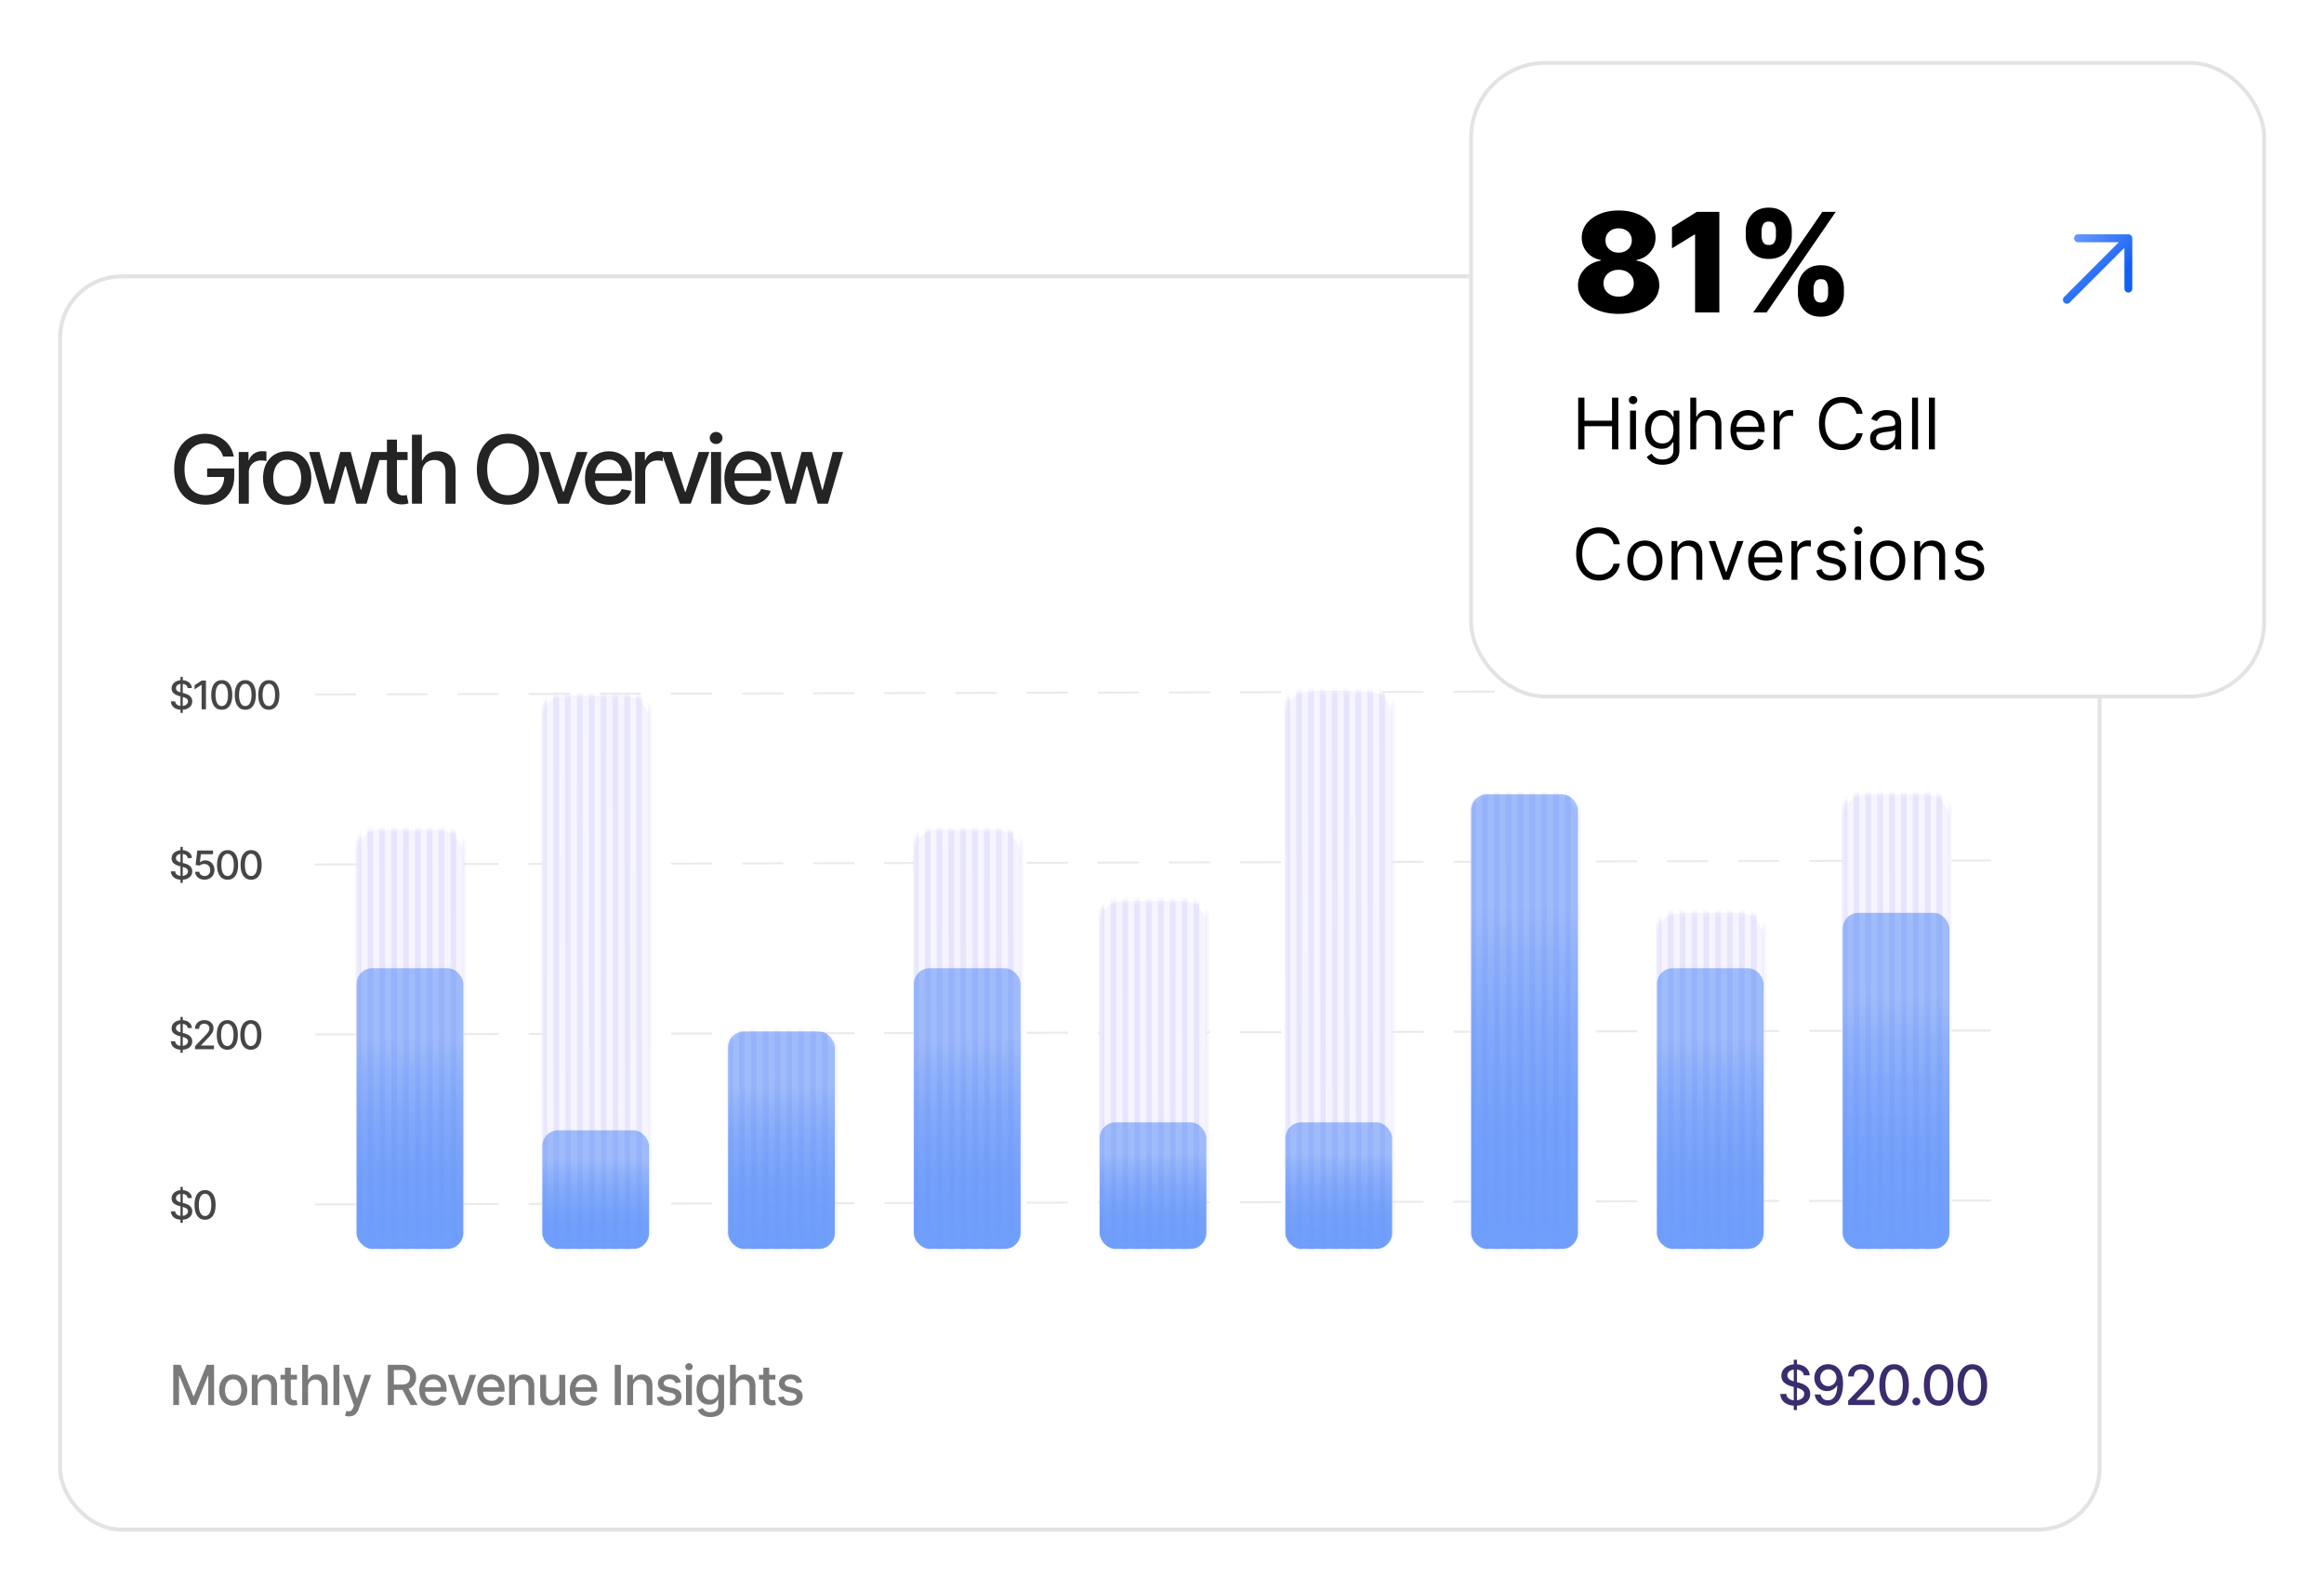 <svg width="588" height="402" fill="none" xmlns="http://www.w3.org/2000/svg"><g filter="url(#a)"><rect x="14" y="68" width="517" height="318" rx="16" fill="#fff"/><rect x="14.5" y="68.5" width="516" height="317" rx="15.5" stroke="#E3E3E3"/><path d="M55.73 114.06a5.345 5.345 0 0 0-.665-1.39 4.244 4.244 0 0 0-2.284-1.73 5.256 5.256 0 0 0-1.593-.23c-.983 0-1.87.253-2.66.759-.79.505-1.414 1.247-1.875 2.224-.454.972-.681 2.162-.681 3.571 0 1.415.23 2.611.69 3.588.46.978 1.09 1.719 1.892 2.225.801.505 1.713.758 2.736.758.949 0 1.775-.193 2.48-.579a4.04 4.04 0 0 0 1.645-1.637c.392-.71.588-1.545.588-2.505l.682.127H51.69v-2.173h6.861v1.986c0 1.466-.312 2.739-.937 3.818a6.382 6.382 0 0 1-2.574 2.489c-1.091.585-2.341.878-3.75.878-1.58 0-2.966-.364-4.16-1.091-1.187-.728-2.113-1.759-2.778-3.094-.664-1.341-.997-2.932-.997-4.773 0-1.392.193-2.642.58-3.75.386-1.108.929-2.048 1.627-2.821a7.11 7.11 0 0 1 2.48-1.781c.955-.415 1.998-.622 3.128-.622.944 0 1.822.139 2.634.417a7.123 7.123 0 0 1 2.182 1.185 6.695 6.695 0 0 1 2.446 4.151H55.73zM59.69 126v-13.091h2.463v2.08h.136a3.161 3.161 0 0 1 1.261-1.662 3.61 3.61 0 0 1 2.063-.614 11.312 11.312 0 0 1 1.082.06v2.437a4.85 4.85 0 0 0-.545-.094 5.308 5.308 0 0 0-.784-.059c-.603 0-1.14.128-1.611.383a2.85 2.85 0 0 0-1.517 2.566V126H59.69zm12.256.264c-1.227 0-2.298-.281-3.213-.844-.915-.562-1.625-1.349-2.13-2.36-.506-1.012-.76-2.194-.76-3.546 0-1.358.254-2.545.76-3.562.505-1.017 1.215-1.807 2.13-2.37.915-.562 1.986-.843 3.213-.843s2.298.281 3.213.843c.915.563 1.625 1.353 2.13 2.37.507 1.017.76 2.204.76 3.562 0 1.352-.254 2.534-.76 3.546-.505 1.011-1.215 1.798-2.13 2.36-.915.563-1.986.844-3.213.844zm.008-2.139c.796 0 1.455-.21 1.978-.631.522-.42.909-.98 1.159-1.679.256-.699.383-1.468.383-2.309 0-.836-.127-1.603-.383-2.301-.25-.705-.636-1.27-1.16-1.696-.522-.427-1.181-.64-1.977-.64-.8 0-1.465.213-1.994.64-.522.426-.912.991-1.167 1.696a6.78 6.78 0 0 0-.375 2.301c0 .841.125 1.61.375 2.309.255.699.644 1.259 1.167 1.679.529.421 1.193.631 1.995.631zM81.332 126l-3.852-13.091h2.634l2.565 9.614h.128l2.574-9.614h2.633l2.557 9.571h.128l2.548-9.571h2.634L92.037 126h-2.6l-2.659-9.452h-.196L83.923 126h-2.59zm21.078-13.091v2.046h-7.15v-2.046h7.15zm-5.233-3.136h2.548v12.383c0 .495.074.867.222 1.117.147.244.338.412.571.503.238.085.497.127.775.127.205 0 .384-.014.537-.042l.358-.068.46 2.105a4.28 4.28 0 0 1-.63.17 4.917 4.917 0 0 1-1.023.102 4.478 4.478 0 0 1-1.875-.358 3.214 3.214 0 0 1-1.406-1.159c-.358-.522-.537-1.179-.537-1.968v-12.912zm8.881 8.454V126h-2.548v-17.455h2.514v6.495h.162a3.766 3.766 0 0 1 1.406-1.679c.631-.415 1.455-.622 2.472-.622.898 0 1.682.184 2.352.554.676.369 1.199.92 1.568 1.653.375.727.563 1.636.563 2.727V126h-2.548v-8.02c0-.96-.248-1.704-.742-2.233-.494-.534-1.182-.801-2.062-.801-.603 0-1.142.128-1.62.384-.471.255-.843.63-1.116 1.125-.267.488-.401 1.079-.401 1.772zm29.607-.954c0 1.863-.34 3.466-1.022 4.807-.682 1.335-1.617 2.363-2.804 3.085-1.182.716-2.526 1.074-4.031 1.074-1.512 0-2.861-.358-4.049-1.074-1.182-.722-2.113-1.753-2.795-3.094-.682-1.341-1.023-2.94-1.023-4.798 0-1.864.341-3.463 1.023-4.799.682-1.34 1.613-2.369 2.795-3.085 1.188-.721 2.537-1.082 4.049-1.082 1.505 0 2.849.361 4.031 1.082 1.187.716 2.122 1.745 2.804 3.085.682 1.336 1.022 2.935 1.022 4.799zm-2.607 0c0-1.421-.231-2.617-.691-3.588-.454-.978-1.079-1.716-1.875-2.216-.79-.506-1.684-.759-2.684-.759-1.006 0-1.904.253-2.694.759-.789.5-1.414 1.238-1.875 2.216-.454.971-.681 2.167-.681 3.588 0 1.42.227 2.619.681 3.596.461.972 1.086 1.711 1.875 2.216.79.5 1.688.75 2.694.75 1 0 1.894-.25 2.684-.75.796-.505 1.421-1.244 1.875-2.216.46-.977.691-2.176.691-3.596zm14.885-4.364L143.196 126h-2.727l-4.756-13.091h2.736l3.315 10.074h.137l3.306-10.074h2.736zm5.592 13.355c-1.29 0-2.401-.275-3.333-.826-.926-.557-1.642-1.339-2.147-2.344-.5-1.012-.75-2.196-.75-3.554 0-1.341.25-2.523.75-3.546.505-1.022 1.21-1.821 2.113-2.395.909-.573 1.972-.86 3.188-.86a6.43 6.43 0 0 1 2.148.366 5.193 5.193 0 0 1 1.866 1.151c.551.522.986 1.201 1.304 2.037.318.829.477 1.838.477 3.025v.904h-10.406v-1.91h7.909c0-.67-.136-1.264-.409-1.781a3.102 3.102 0 0 0-1.151-1.236c-.488-.301-1.062-.451-1.721-.451-.716 0-1.341.176-1.875.528a3.535 3.535 0 0 0-1.227 1.364 3.939 3.939 0 0 0-.427 1.815v1.492c0 .875.154 1.619.461 2.233a3.328 3.328 0 0 0 1.304 1.406c.556.318 1.207.477 1.951.477a4.06 4.06 0 0 0 1.321-.204 2.875 2.875 0 0 0 1.032-.631c.289-.279.511-.622.664-1.031l2.412.434a4.367 4.367 0 0 1-1.039 1.867c-.495.528-1.117.94-1.867 1.236-.744.289-1.594.434-2.548.434zm6.444-.264v-13.091h2.463v2.08h.136a3.164 3.164 0 0 1 1.261-1.662 3.612 3.612 0 0 1 2.063-.614 11.267 11.267 0 0 1 1.082.06v2.437a4.838 4.838 0 0 0-.545-.094 5.305 5.305 0 0 0-.784-.059c-.602 0-1.139.128-1.611.383a2.851 2.851 0 0 0-1.517 2.566V126h-2.548zm18.808-13.091L174.04 126h-2.728l-4.755-13.091h2.736l3.315 10.074h.136l3.307-10.074h2.736zm.395 13.091v-13.091h2.548V126h-2.548zm1.287-15.111c-.443 0-.824-.148-1.142-.443a1.44 1.44 0 0 1-.469-1.074c0-.42.156-.778.469-1.074a1.603 1.603 0 0 1 1.142-.451c.443 0 .821.15 1.133.451.318.296.478.654.478 1.074 0 .415-.16.773-.478 1.074a1.59 1.59 0 0 1-1.133.443zm8.331 15.375c-1.289 0-2.4-.275-3.332-.826-.926-.557-1.642-1.339-2.148-2.344-.5-1.012-.75-2.196-.75-3.554 0-1.341.25-2.523.75-3.546.506-1.022 1.211-1.821 2.114-2.395.909-.573 1.972-.86 3.187-.86.739 0 1.455.122 2.148.366a5.197 5.197 0 0 1 1.867 1.151c.551.522.985 1.201 1.304 2.037.318.829.477 1.838.477 3.025v.904h-10.406v-1.91h7.909c0-.67-.137-1.264-.409-1.781a3.11 3.11 0 0 0-1.151-1.236c-.489-.301-1.062-.451-1.722-.451-.715 0-1.34.176-1.875.528a3.551 3.551 0 0 0-1.227 1.364 3.938 3.938 0 0 0-.426 1.815v1.492c0 .875.153 1.619.46 2.233.313.613.747 1.082 1.304 1.406.557.318 1.208.477 1.952.477.483 0 .923-.068 1.321-.204a2.871 2.871 0 0 0 1.031-.631c.29-.279.512-.622.665-1.031l2.412.434a4.369 4.369 0 0 1-1.04 1.867c-.494.528-1.116.94-1.866 1.236-.745.289-1.594.434-2.549.434zm9.259-.264-3.852-13.091h2.633l2.566 9.614h.127l2.574-9.614h2.634l2.557 9.571h.127l2.549-9.571h2.633L208.763 126h-2.599l-2.659-9.452h-.196L200.65 126h-2.591z" fill="#242424"/><path d="M44.944 178.909v-9.091h.582v9.091h-.582zm1.822-6.271a1.036 1.036 0 0 0-.47-.781c-.274-.187-.62-.281-1.036-.281-.298 0-.556.047-.774.142-.218.092-.387.22-.508.384a.904.904 0 0 0-.178.55c0 .173.04.322.121.447.083.126.19.231.323.316.135.083.28.153.434.21.153.054.301.099.443.135l.71.185c.233.056.47.133.714.23s.47.225.679.384c.208.159.376.355.504.589.13.235.195.515.195.842 0 .412-.106.778-.32 1.097-.21.32-.517.572-.92.757-.4.184-.883.277-1.452.277-.544 0-1.015-.087-1.413-.259a2.174 2.174 0 0 1-.934-.736 2.127 2.127 0 0 1-.373-1.136h1.101c.021.263.107.482.256.657.151.173.344.302.579.387.236.083.496.124.777.124.31 0 .586-.048.828-.145.244-.1.435-.237.575-.412a.978.978 0 0 0 .21-.622.764.764 0 0 0-.185-.529 1.369 1.369 0 0 0-.494-.341 4.864 4.864 0 0 0-.7-.238l-.859-.234c-.582-.159-1.044-.392-1.384-.699-.34-.308-.508-.715-.508-1.222 0-.419.113-.785.34-1.097.228-.313.536-.556.924-.728a3.148 3.148 0 0 1 1.314-.263c.492 0 .927.086 1.303.259.379.173.677.411.895.714a1.8 1.8 0 0 1 .34 1.037h-1.057zm4.628-1.911V178h-1.1v-6.172h-.043l-1.74 1.136v-1.051l1.814-1.186h1.07zm4 7.394c-.561-.003-1.04-.151-1.439-.444-.397-.294-.701-.721-.912-1.282-.21-.561-.316-1.237-.316-2.028 0-.788.105-1.462.316-2.02.213-.559.518-.985.916-1.279.4-.293.878-.44 1.435-.44.556 0 1.033.148 1.43.444.398.293.703.719.913 1.278.213.556.32 1.229.32 2.017 0 .793-.105 1.47-.316 2.031-.21.559-.515.986-.913 1.282-.397.294-.876.441-1.434.441zm0-.948c.492 0 .877-.241 1.154-.721.28-.481.419-1.176.419-2.085 0-.604-.064-1.114-.192-1.53-.125-.419-.306-.737-.543-.952a1.188 1.188 0 0 0-.838-.327c-.49 0-.875.242-1.154.725-.28.483-.42 1.177-.423 2.084 0 .606.063 1.119.188 1.538.128.416.31.733.543.948.235.213.517.32.846.32zm5.955.948c-.561-.003-1.04-.151-1.438-.444-.398-.294-.702-.721-.913-1.282-.21-.561-.316-1.237-.316-2.028 0-.788.105-1.462.316-2.02.213-.559.518-.985.916-1.279.4-.293.878-.44 1.435-.44.556 0 1.033.148 1.43.444.399.293.703.719.913 1.278.214.556.32 1.229.32 2.017 0 .793-.105 1.47-.316 2.031-.21.559-.515.986-.913 1.282-.397.294-.876.441-1.434.441zm0-.948c.492 0 .877-.241 1.154-.721.28-.481.419-1.176.419-2.085 0-.604-.064-1.114-.192-1.53-.125-.419-.306-.737-.543-.952a1.188 1.188 0 0 0-.838-.327c-.49 0-.875.242-1.154.725-.28.483-.42 1.177-.423 2.084 0 .606.063 1.119.188 1.538.128.416.31.733.544.948.234.213.516.32.845.32zm5.955.948c-.561-.003-1.04-.151-1.438-.444-.398-.294-.702-.721-.913-1.282-.21-.561-.316-1.237-.316-2.028 0-.788.105-1.462.316-2.02.213-.559.518-.985.916-1.279.4-.293.879-.44 1.435-.44s1.033.148 1.43.444c.399.293.703.719.913 1.278.214.556.32 1.229.32 2.017 0 .793-.105 1.47-.316 2.031-.21.559-.515.986-.912 1.282-.398.294-.877.441-1.435.441zm0-.948c.492 0 .877-.241 1.154-.721.28-.481.419-1.176.419-2.085 0-.604-.064-1.114-.192-1.53-.125-.419-.306-.737-.543-.952a1.188 1.188 0 0 0-.838-.327c-.49 0-.875.242-1.154.725-.28.483-.42 1.177-.423 2.084 0 .606.063 1.119.188 1.538.128.416.31.733.544.948.234.213.516.32.845.32zM44.944 221.909v-9.091h.582v9.091h-.582zm1.822-6.271a1.036 1.036 0 0 0-.47-.781c-.274-.187-.62-.281-1.036-.281-.298 0-.556.047-.774.142-.218.092-.387.22-.508.384a.904.904 0 0 0-.178.55c0 .173.04.322.121.447.083.126.19.231.323.316.135.083.28.153.434.21.153.054.301.099.443.135l.71.185c.233.056.47.133.714.23s.47.225.679.384c.208.159.376.355.504.589.13.235.195.515.195.842 0 .412-.106.778-.32 1.097-.21.32-.517.572-.92.757-.4.184-.883.277-1.452.277-.544 0-1.015-.087-1.413-.259a2.174 2.174 0 0 1-.934-.736 2.127 2.127 0 0 1-.373-1.136h1.101c.021.263.107.482.256.657.151.173.344.302.579.387.236.083.496.124.777.124.31 0 .586-.048.828-.145.244-.1.435-.237.575-.412a.978.978 0 0 0 .21-.622.764.764 0 0 0-.185-.529 1.369 1.369 0 0 0-.494-.341 4.864 4.864 0 0 0-.7-.238l-.859-.234c-.582-.159-1.044-.392-1.384-.699-.34-.308-.508-.715-.508-1.222 0-.419.113-.785.34-1.097.228-.313.536-.556.924-.728a3.148 3.148 0 0 1 1.314-.263c.492 0 .927.086 1.303.259.379.173.677.411.895.714a1.8 1.8 0 0 1 .34 1.037h-1.057zm4.27 5.461c-.445 0-.846-.085-1.2-.255a2.188 2.188 0 0 1-.846-.71 1.876 1.876 0 0 1-.337-1.03h1.065c.026.312.165.569.416.77.25.202.551.302.902.302.279 0 .526-.064.742-.192.218-.13.388-.309.511-.536a1.58 1.58 0 0 0 .188-.778c0-.295-.063-.559-.191-.791a1.412 1.412 0 0 0-.53-.547 1.497 1.497 0 0 0-.767-.203c-.22 0-.441.038-.663.114a1.548 1.548 0 0 0-.54.298l-1.005-.149.408-3.665h3.999v.941h-3.086l-.231 2.035h.042c.143-.137.33-.252.565-.344.237-.093.49-.139.76-.139.443 0 .837.106 1.183.316.348.211.621.499.82.863.201.362.3.779.298 1.25.003.471-.104.891-.32 1.261-.212.369-.508.66-.887.873a2.606 2.606 0 0 1-1.296.316zm5.832.022c-.56-.003-1.04-.151-1.438-.444-.398-.294-.702-.721-.913-1.282-.21-.561-.316-1.237-.316-2.028 0-.788.106-1.462.316-2.02.213-.559.519-.985.917-1.279.4-.293.878-.44 1.434-.44.557 0 1.034.148 1.431.444.398.293.702.719.913 1.278.213.556.32 1.229.32 2.017 0 .793-.106 1.47-.316 2.031-.211.559-.515.986-.913 1.282-.398.294-.876.441-1.435.441zm0-.948c.493 0 .877-.241 1.154-.721.28-.481.42-1.176.42-2.085 0-.604-.065-1.114-.192-1.53-.126-.419-.307-.737-.544-.952a1.188 1.188 0 0 0-.838-.327c-.49 0-.875.242-1.154.725-.28.483-.42 1.177-.422 2.084 0 .606.062 1.119.188 1.538.128.416.309.733.543.948.234.213.516.32.845.32zm5.955.948c-.56-.003-1.04-.151-1.438-.444-.398-.294-.702-.721-.913-1.282-.21-.561-.316-1.237-.316-2.028 0-.788.106-1.462.316-2.02.213-.559.519-.985.917-1.279.4-.293.878-.44 1.434-.44.557 0 1.034.148 1.431.444.398.293.702.719.913 1.278.213.556.32 1.229.32 2.017 0 .793-.106 1.47-.316 2.031-.211.559-.515.986-.913 1.282-.398.294-.876.441-1.435.441zm0-.948c.493 0 .877-.241 1.154-.721.28-.481.42-1.176.42-2.085 0-.604-.064-1.114-.192-1.53-.126-.419-.307-.737-.544-.952a1.188 1.188 0 0 0-.838-.327c-.49 0-.874.242-1.154.725-.28.483-.42 1.177-.422 2.084 0 .606.062 1.119.188 1.538.128.416.309.733.543.948.234.213.516.32.845.32zM44.944 264.909v-9.091h.582v9.091h-.582zm1.822-6.271a1.036 1.036 0 0 0-.47-.781c-.274-.187-.62-.281-1.036-.281-.298 0-.556.047-.774.142-.218.092-.387.22-.508.384a.904.904 0 0 0-.178.55c0 .173.04.322.121.447.083.126.19.231.323.316.135.083.28.153.434.21.153.054.301.099.443.135l.71.185c.233.056.47.133.714.23s.47.225.679.384c.208.159.376.355.504.589.13.235.195.515.195.842 0 .412-.106.778-.32 1.097-.21.32-.517.572-.92.757-.4.184-.883.277-1.452.277-.544 0-1.015-.087-1.413-.259a2.174 2.174 0 0 1-.934-.736 2.127 2.127 0 0 1-.373-1.136h1.101c.021.263.107.482.256.657.151.173.344.302.579.387.236.083.496.124.777.124.31 0 .586-.048.828-.145.244-.1.435-.237.575-.412a.978.978 0 0 0 .21-.622.764.764 0 0 0-.185-.529 1.369 1.369 0 0 0-.494-.341 4.864 4.864 0 0 0-.7-.238l-.859-.234c-.582-.159-1.044-.392-1.384-.699-.34-.308-.508-.715-.508-1.222 0-.419.113-.785.34-1.097.228-.313.536-.556.924-.728a3.148 3.148 0 0 1 1.314-.263c.492 0 .927.086 1.303.259.379.173.677.411.895.714a1.8 1.8 0 0 1 .34 1.037h-1.057zm1.87 5.362v-.795l2.46-2.55c.263-.277.48-.52.65-.728.173-.211.302-.411.387-.6.085-.19.128-.391.128-.604 0-.241-.057-.45-.17-.625a1.106 1.106 0 0 0-.466-.408 1.48 1.48 0 0 0-.664-.146c-.26 0-.488.053-.682.16a1.092 1.092 0 0 0-.447.451 1.42 1.42 0 0 0-.156.682h-1.048c0-.443.102-.83.305-1.162.204-.331.483-.588.839-.77a2.582 2.582 0 0 1 1.21-.277c.457 0 .86.091 1.208.273.35.18.624.426.82.739.197.31.295.66.295 1.051 0 .27-.051.534-.153.792-.1.258-.273.546-.522.863-.248.315-.594.697-1.037 1.147l-1.445 1.513v.053h3.274V264h-4.787zm8.164.121c-.561-.003-1.04-.151-1.438-.444-.398-.294-.702-.721-.913-1.282-.21-.561-.316-1.237-.316-2.028 0-.788.105-1.462.316-2.02.213-.559.519-.985.916-1.279.4-.293.878-.44 1.435-.44.556 0 1.033.148 1.431.444.398.293.702.719.913 1.278.213.556.32 1.229.32 2.017 0 .793-.106 1.47-.317 2.031-.21.559-.515.986-.912 1.282-.398.294-.876.441-1.435.441zm0-.948c.492 0 .877-.241 1.154-.721.28-.481.419-1.176.419-2.085 0-.604-.064-1.114-.192-1.53-.125-.419-.306-.737-.543-.952a1.188 1.188 0 0 0-.838-.327c-.49 0-.875.242-1.154.725-.28.483-.42 1.177-.423 2.084 0 .606.063 1.119.188 1.538.128.416.31.733.544.948.234.213.516.32.845.32zm5.955.948c-.561-.003-1.04-.151-1.438-.444-.398-.294-.702-.721-.913-1.282-.21-.561-.316-1.237-.316-2.028 0-.788.105-1.462.316-2.02.213-.559.519-.985.916-1.279.4-.293.879-.44 1.435-.44s1.033.148 1.431.444c.398.293.702.719.913 1.278.213.556.32 1.229.32 2.017 0 .793-.106 1.47-.317 2.031-.21.559-.515.986-.912 1.282-.398.294-.876.441-1.435.441zm0-.948c.492 0 .877-.241 1.154-.721.28-.481.42-1.176.42-2.085 0-.604-.065-1.114-.193-1.53-.125-.419-.306-.737-.543-.952a1.188 1.188 0 0 0-.838-.327c-.49 0-.875.242-1.154.725-.28.483-.42 1.177-.423 2.084 0 .606.063 1.119.189 1.538.127.416.308.733.543.948.234.213.516.32.845.32zM44.944 307.909v-9.091h.582v9.091h-.582zm1.822-6.271a1.036 1.036 0 0 0-.47-.781c-.274-.187-.62-.281-1.036-.281-.298 0-.556.047-.774.142-.218.092-.387.22-.508.384a.904.904 0 0 0-.178.55c0 .173.04.322.121.447.083.126.19.231.323.316.135.083.28.153.434.21.153.054.301.099.443.135l.71.185c.233.056.47.133.714.23s.47.225.679.384c.208.159.376.355.504.589.13.235.195.515.195.842 0 .412-.106.778-.32 1.097-.21.32-.517.572-.92.757-.4.184-.883.277-1.452.277-.544 0-1.015-.087-1.413-.259a2.174 2.174 0 0 1-.934-.736 2.127 2.127 0 0 1-.373-1.136h1.101c.021.263.107.482.256.657.151.173.344.302.579.387.236.083.496.124.777.124.31 0 .586-.048.828-.145.244-.1.435-.237.575-.412a.978.978 0 0 0 .21-.622.764.764 0 0 0-.185-.529 1.369 1.369 0 0 0-.494-.341 4.864 4.864 0 0 0-.7-.238l-.859-.234c-.582-.159-1.044-.392-1.384-.699-.34-.308-.508-.715-.508-1.222 0-.419.113-.785.34-1.097.228-.313.536-.556.924-.728a3.148 3.148 0 0 1 1.314-.263c.492 0 .927.086 1.303.259.379.173.677.411.895.714a1.8 1.8 0 0 1 .34 1.037h-1.057zm4.401 5.483c-.561-.003-1.04-.151-1.438-.444-.398-.294-.702-.721-.913-1.282-.21-.561-.316-1.237-.316-2.028 0-.788.105-1.462.316-2.02.213-.559.519-.985.916-1.279.4-.293.879-.44 1.435-.44s1.033.148 1.431.444c.398.293.702.719.913 1.278.213.556.32 1.229.32 2.017 0 .793-.106 1.47-.317 2.031-.21.559-.515.986-.912 1.282-.398.294-.876.441-1.435.441zm0-.948c.492 0 .877-.241 1.154-.721.28-.481.42-1.176.42-2.085 0-.604-.065-1.114-.193-1.53-.125-.419-.306-.737-.543-.952a1.188 1.188 0 0 0-.838-.327c-.49 0-.875.242-1.154.725-.28.483-.42 1.177-.423 2.084 0 .606.063 1.119.189 1.538.127.416.308.733.543.948.234.213.516.32.845.32z" fill="#464646"/><path opacity=".4" stroke="#CCC" stroke-width=".5" stroke-linecap="round" stroke-dasharray="10 8" d="m79.249 174.249 423.5-.998M79.249 217.249l423.5-.998M79.249 260.249l423.5-.998M79.249 303.249l423.5-.998"/><rect x="89.5" y="208.5" width="27" height="106" rx="6" fill="#F6F4FE"/><mask id="b" style="mask-type:alpha" maskUnits="userSpaceOnUse" x="89" y="208" width="28" height="107"><rect x="89.5" y="208.5" width="27" height="106" rx="4" fill="#D9D9D9"/></mask><g mask="url(#b)" stroke-width="1.5"><path d="M89.961 75.5v370" stroke="url(#c)"/><path d="M92.961 75.5v370" stroke="url(#d)"/><path d="M95.961 75.5v370" stroke="url(#e)"/><path d="M98.961 75.5v370" stroke="url(#f)"/><path d="M101.961 75.5v370" stroke="url(#g)"/><path d="M104.961 75.5v370" stroke="url(#h)"/><path d="M107.961 75.5v370" stroke="url(#i)"/><path d="M110.961 75.5v370" stroke="url(#j)"/><path d="M113.961 75.5v370" stroke="url(#k)"/><path d="M116.961 75.5v370" stroke="url(#l)"/></g><rect x="89.5" y="243.5" width="27" height="71" rx="4" fill="url(#m)"/><rect x="136.5" y="174.5" width="27" height="140" rx="6" fill="#F6F4FE"/><mask id="n" style="mask-type:alpha" maskUnits="userSpaceOnUse" x="136" y="174" width="28" height="141"><rect x="136.5" y="174.5" width="27" height="140" rx="4" fill="#D9D9D9"/></mask><g mask="url(#n)" stroke-width="1.5"><path d="M136.961 58.5v370" stroke="url(#o)"/><path d="M139.961 58.5v370" stroke="url(#p)"/><path d="M142.961 58.5v370" stroke="url(#q)"/><path d="M145.961 58.5v370" stroke="url(#r)"/><path d="M148.961 58.5v370" stroke="url(#s)"/><path d="M151.961 58.5v370" stroke="url(#t)"/><path d="M154.961 58.5v370" stroke="url(#u)"/><path d="M157.961 58.5v370" stroke="url(#v)"/><path d="M160.961 58.5v370" stroke="url(#w)"/><path d="M163.961 58.5v370" stroke="url(#x)"/></g><rect x="136.5" y="284.5" width="27" height="30" rx="4" fill="url(#y)"/><rect x="183.5" y="259.5" width="27" height="55" rx="6" fill="#F6F4FE"/><mask id="z" style="mask-type:alpha" maskUnits="userSpaceOnUse" x="183" y="259" width="28" height="56"><rect x="183.5" y="259.5" width="27" height="55" rx="4" fill="#D9D9D9"/></mask><g mask="url(#z)" stroke-width="1.5"><path d="M183.961 101.5v370" stroke="url(#A)"/><path d="M186.961 101.5v370" stroke="url(#B)"/><path d="M189.961 101.5v370" stroke="url(#C)"/><path d="M192.961 101.5v370" stroke="url(#D)"/><path d="M195.961 101.5v370" stroke="url(#E)"/><path d="M198.961 101.5v370" stroke="url(#F)"/><path d="M201.961 101.5v370" stroke="url(#G)"/><path d="M204.961 101.5v370" stroke="url(#H)"/><path d="M207.961 101.5v370" stroke="url(#I)"/><path d="M210.961 101.5v370" stroke="url(#J)"/></g><rect x="183.5" y="259.5" width="27" height="55" rx="4" fill="url(#K)"/><rect x="230.5" y="208.5" width="27" height="106" rx="6" fill="#F6F4FE"/><mask id="L" style="mask-type:alpha" maskUnits="userSpaceOnUse" x="230" y="208" width="28" height="107"><rect x="230.5" y="208.5" width="27" height="106" rx="4" fill="#D9D9D9"/></mask><g mask="url(#L)" stroke-width="1.5"><path d="M230.961 75.5v370" stroke="url(#M)"/><path d="M233.961 75.5v370" stroke="url(#N)"/><path d="M236.961 75.5v370" stroke="url(#O)"/><path d="M239.961 75.5v370" stroke="url(#P)"/><path d="M242.961 75.5v370" stroke="url(#Q)"/><path d="M245.961 75.5v370" stroke="url(#R)"/><path d="M248.961 75.5v370" stroke="url(#S)"/><path d="M251.961 75.5v370" stroke="url(#T)"/><path d="M254.961 75.5v370" stroke="url(#U)"/><path d="M257.961 75.5v370" stroke="url(#V)"/></g><rect x="230.5" y="243.5" width="27" height="71" rx="4" fill="url(#W)"/><rect x="277.5" y="226.5" width="27" height="88" rx="6" fill="#F6F4FE"/><mask id="X" style="mask-type:alpha" maskUnits="userSpaceOnUse" x="277" y="226" width="28" height="89"><rect x="277.5" y="226.5" width="27" height="88" rx="4" fill="#D9D9D9"/></mask><g mask="url(#X)" stroke-width="1.5"><path d="M277.961 84.5v370" stroke="url(#Y)"/><path d="M280.961 84.5v370" stroke="url(#Z)"/><path d="M283.961 84.5v370" stroke="url(#aa)"/><path d="M286.961 84.5v370" stroke="url(#ab)"/><path d="M289.961 84.5v370" stroke="url(#ac)"/><path d="M292.961 84.5v370" stroke="url(#ad)"/><path d="M295.961 84.5v370" stroke="url(#ae)"/><path d="M298.961 84.5v370" stroke="url(#af)"/><path d="M301.961 84.5v370" stroke="url(#ag)"/><path d="M304.961 84.5v370" stroke="url(#ah)"/></g><rect x="277.5" y="282.5" width="27" height="32" rx="4" fill="url(#ai)"/><rect x="324.5" y="173.5" width="27" height="141" rx="6" fill="#F6F4FE"/><mask id="aj" style="mask-type:alpha" maskUnits="userSpaceOnUse" x="324" y="173" width="28" height="142"><rect x="324.5" y="173.5" width="27" height="141" rx="4" fill="#D9D9D9"/></mask><g mask="url(#aj)" stroke-width="1.5"><path d="M324.961 58.5v370" stroke="url(#ak)"/><path d="M327.961 58.5v370" stroke="url(#al)"/><path d="M330.961 58.5v370" stroke="url(#am)"/><path d="M333.961 58.5v370" stroke="url(#an)"/><path d="M336.961 58.5v370" stroke="url(#ao)"/><path d="M339.961 58.5v370" stroke="url(#ap)"/><path d="M342.961 58.5v370" stroke="url(#aq)"/><path d="M345.961 58.5v370" stroke="url(#ar)"/><path d="M348.961 58.5v370" stroke="url(#as)"/><path d="M351.961 58.5v370" stroke="url(#at)"/></g><rect x="324.5" y="282.5" width="27" height="32" rx="4" fill="url(#au)"/><rect x="371.5" y="199.5" width="27" height="115" rx="6" fill="#F6F4FE"/><mask id="av" style="mask-type:alpha" maskUnits="userSpaceOnUse" x="371" y="199" width="28" height="116"><rect x="371.5" y="199.5" width="27" height="115" rx="4" fill="#D9D9D9"/></mask><g mask="url(#av)" stroke-width="1.5"><path d="M371.961 71.5v370" stroke="url(#aw)"/><path d="M374.961 71.5v370" stroke="url(#ax)"/><path d="M377.961 71.5v370" stroke="url(#ay)"/><path d="M380.961 71.5v370" stroke="url(#az)"/><path d="M383.961 71.5v370" stroke="url(#aA)"/><path d="M386.961 71.5v370" stroke="url(#aB)"/><path d="M389.961 71.5v370" stroke="url(#aC)"/><path d="M392.961 71.5v370" stroke="url(#aD)"/><path d="M395.961 71.5v370" stroke="url(#aE)"/><path d="M398.961 71.5v370" stroke="url(#aF)"/></g><rect x="371.5" y="199.5" width="27" height="115" rx="4" fill="url(#aG)"/><rect x="418.5" y="229.5" width="27" height="85" rx="6" fill="#F6F4FE"/><mask id="aH" style="mask-type:alpha" maskUnits="userSpaceOnUse" x="418" y="229" width="28" height="86"><rect x="418.5" y="229.5" width="27" height="85" rx="4" fill="#D9D9D9"/></mask><g mask="url(#aH)" stroke-width="1.5"><path d="M418.961 86.5v370" stroke="url(#aI)"/><path d="M421.961 86.5v370" stroke="url(#aJ)"/><path d="M424.961 86.5v370" stroke="url(#aK)"/><path d="M427.961 86.5v370" stroke="url(#aL)"/><path d="M430.961 86.5v370" stroke="url(#aM)"/><path d="M433.961 86.5v370" stroke="url(#aN)"/><path d="M436.961 86.5v370" stroke="url(#aO)"/><path d="M439.961 86.5v370" stroke="url(#aP)"/><path d="M442.961 86.5v370" stroke="url(#aQ)"/><path d="M445.961 86.5v370" stroke="url(#aR)"/></g><rect x="418.5" y="243.5" width="27" height="71" rx="4" fill="url(#aS)"/><rect x="465.5" y="199.5" width="27" height="115" rx="6" fill="#F6F4FE"/><mask id="aT" style="mask-type:alpha" maskUnits="userSpaceOnUse" x="465" y="199" width="28" height="116"><rect x="465.5" y="199.5" width="27" height="115" rx="4" fill="#D9D9D9"/></mask><g mask="url(#aT)" stroke-width="1.5"><path d="M465.961 71.5v370" stroke="url(#aU)"/><path d="M468.961 71.5v370" stroke="url(#aV)"/><path d="M471.961 71.5v370" stroke="url(#aW)"/><path d="M474.961 71.5v370" stroke="url(#aX)"/><path d="M477.961 71.5v370" stroke="url(#aY)"/><path d="M480.961 71.5v370" stroke="url(#aZ)"/><path d="M483.961 71.5v370" stroke="url(#ba)"/><path d="M486.961 71.5v370" stroke="url(#bb)"/><path d="M489.961 71.5v370" stroke="url(#bc)"/><path d="M492.961 71.5v370" stroke="url(#bd)"/></g><rect x="465.5" y="229.5" width="27" height="85" rx="4" fill="url(#be)"/><path d="M43.119 343.818h1.864l3.241 7.915h.12l3.241-7.915h1.865V354h-1.462v-7.368h-.094l-3.003 7.353h-1.213l-3.003-7.358h-.095V354H43.12v-10.182zm15.161 10.336c-.715 0-1.34-.164-1.874-.492a3.318 3.318 0 0 1-1.243-1.377c-.295-.59-.442-1.28-.442-2.068 0-.793.147-1.485.442-2.079a3.32 3.32 0 0 1 1.243-1.382c.534-.328 1.159-.492 1.874-.492.716 0 1.341.164 1.875.492.533.329.948.789 1.242 1.382.296.594.443 1.286.443 2.079 0 .788-.148 1.478-.443 2.068a3.317 3.317 0 0 1-1.242 1.377c-.534.328-1.159.492-1.875.492zm.005-1.248c.464 0 .849-.122 1.154-.368.305-.245.53-.571.676-.979.149-.408.224-.857.224-1.347 0-.488-.075-.935-.224-1.343a2.188 2.188 0 0 0-.676-.989c-.305-.249-.69-.373-1.154-.373-.467 0-.855.124-1.163.373a2.223 2.223 0 0 0-.681.989 3.96 3.96 0 0 0-.219 1.343c0 .49.073.939.219 1.347.149.408.376.734.681.979.308.246.696.368 1.163.368zm6.2-3.44V354H63v-7.636h1.427v1.243h.095c.175-.405.45-.73.825-.975.378-.245.853-.368 1.427-.368.52 0 .976.11 1.367.328.391.216.694.537.91.965.215.427.323.956.323 1.586V354h-1.487v-4.678c0-.554-.144-.986-.432-1.298-.288-.315-.685-.472-1.188-.472-.345 0-.652.074-.92.224a1.603 1.603 0 0 0-.632.656c-.152.285-.228.63-.228 1.034zm9.946-3.102v1.193H70.26v-1.193h4.171zm-3.052-1.83h1.486v7.224c0 .288.043.505.13.651.085.143.197.24.332.293.14.05.29.075.453.075.12 0 .224-.008.313-.025.09-.016.16-.03.209-.04l.268 1.228a2.927 2.927 0 0 1-.965.159 2.624 2.624 0 0 1-1.093-.208 1.878 1.878 0 0 1-.82-.677c-.209-.304-.313-.687-.313-1.148v-7.532zm5.847 4.932V354H75.74v-10.182h1.466v3.789h.095c.179-.411.452-.738.82-.98.368-.242.848-.363 1.442-.363.523 0 .98.108 1.372.323.394.216.7.537.915.965.218.424.328.954.328 1.591V354H80.69v-4.678c0-.56-.144-.995-.432-1.303-.289-.311-.69-.467-1.203-.467-.352 0-.667.074-.945.224a1.608 1.608 0 0 0-.651.656c-.156.285-.234.63-.234 1.034zm7.922-5.648V354H83.66v-10.182h1.487zm2.44 13.046c-.223 0-.425-.019-.607-.055a1.948 1.948 0 0 1-.408-.109l.358-1.218c.272.072.514.104.726.094.212-.01.4-.089.562-.239.166-.149.311-.392.437-.73l.184-.508-2.794-7.735h1.591l1.934 5.926h.08l1.934-5.926h1.595l-3.147 8.655a3.45 3.45 0 0 1-.556 1.009 2.156 2.156 0 0 1-.806.627 2.638 2.638 0 0 1-1.084.209zM97.401 354v-10.182h3.629c.789 0 1.443.136 1.964.408.524.272.915.648 1.173 1.128.259.478.388 1.03.388 1.656 0 .623-.131 1.172-.393 1.646-.258.47-.649.836-1.173 1.098-.52.262-1.175.393-1.964.393h-2.75v-1.322h2.611c.497 0 .901-.072 1.213-.214.315-.143.545-.35.691-.622.146-.271.219-.598.219-.979 0-.385-.075-.718-.224-.999a1.444 1.444 0 0 0-.691-.647c-.312-.152-.721-.228-1.228-.228h-1.929V354h-1.536zm5.026-4.594 2.516 4.594h-1.75l-2.466-4.594h1.7zm6.573 4.748c-.752 0-1.4-.161-1.943-.482a3.271 3.271 0 0 1-1.253-1.367c-.292-.59-.438-1.281-.438-2.073 0-.783.146-1.472.438-2.069a3.403 3.403 0 0 1 1.233-1.397c.53-.334 1.15-.502 1.859-.502.431 0 .849.071 1.253.214.404.143.767.366 1.089.671.321.305.575.701.76 1.188.186.484.279 1.073.279 1.765v.527h-6.071v-1.113h4.614c0-.391-.08-.738-.239-1.039a1.794 1.794 0 0 0-.671-.721 1.873 1.873 0 0 0-1.004-.264c-.418 0-.782.103-1.094.308a2.079 2.079 0 0 0-.716.796 2.306 2.306 0 0 0-.248 1.059v.87c0 .51.089.944.268 1.302.182.358.436.632.761.821a2.26 2.26 0 0 0 1.138.278c.282 0 .539-.04.771-.119a1.67 1.67 0 0 0 .601-.368c.17-.162.299-.363.388-.602l1.407.254a2.552 2.552 0 0 1-.606 1.089 2.961 2.961 0 0 1-1.089.721c-.434.169-.93.253-1.487.253zm10.74-7.79L116.972 354h-1.591l-2.774-7.636h1.596l1.934 5.876h.079l1.929-5.876h1.596zm3.928 7.79c-.752 0-1.4-.161-1.944-.482a3.275 3.275 0 0 1-1.252-1.367c-.292-.59-.438-1.281-.438-2.073 0-.783.146-1.472.438-2.069a3.403 3.403 0 0 1 1.233-1.397c.53-.334 1.15-.502 1.859-.502.431 0 .848.071 1.253.214.404.143.767.366 1.089.671.321.305.575.701.76 1.188.186.484.279 1.073.279 1.765v.527h-6.071v-1.113h4.614c0-.391-.08-.738-.239-1.039a1.794 1.794 0 0 0-.671-.721 1.873 1.873 0 0 0-1.004-.264c-.418 0-.782.103-1.094.308a2.079 2.079 0 0 0-.716.796 2.306 2.306 0 0 0-.248 1.059v.87c0 .51.089.944.268 1.302.182.358.436.632.761.821a2.26 2.26 0 0 0 1.138.278c.282 0 .539-.04.771-.119a1.589 1.589 0 0 0 .989-.97l1.407.254a2.552 2.552 0 0 1-.606 1.089 2.961 2.961 0 0 1-1.089.721c-.434.169-.93.253-1.487.253zm5.912-4.688V354h-1.486v-7.636h1.427v1.243h.094a2.18 2.18 0 0 1 .826-.975c.377-.245.853-.368 1.426-.368.521 0 .977.11 1.368.328.391.216.694.537.909.965.216.427.324.956.324 1.586V354h-1.487v-4.678c0-.554-.144-.986-.432-1.298-.289-.315-.685-.472-1.189-.472a1.85 1.85 0 0 0-.919.224 1.6 1.6 0 0 0-.632.656c-.152.285-.229.63-.229 1.034zm11.219 1.367v-4.469h1.491V354h-1.462v-1.322h-.079a2.396 2.396 0 0 1-.845 1.019c-.385.268-.864.402-1.437.402-.491 0-.925-.107-1.303-.323a2.275 2.275 0 0 1-.885-.969c-.212-.428-.318-.956-.318-1.586v-4.857h1.487v4.678c0 .52.144.935.432 1.243.289.308.663.462 1.124.462.278 0 .555-.069.83-.209.278-.139.509-.349.691-.631.186-.282.277-.64.274-1.074zm6.28 3.321c-.753 0-1.401-.161-1.944-.482a3.271 3.271 0 0 1-1.253-1.367c-.292-.59-.438-1.281-.438-2.073 0-.783.146-1.472.438-2.069a3.403 3.403 0 0 1 1.233-1.397c.53-.334 1.15-.502 1.859-.502.431 0 .849.071 1.253.214.404.143.767.366 1.089.671.321.305.575.701.76 1.188.186.484.279 1.073.279 1.765v.527h-6.07v-1.113h4.613c0-.391-.079-.738-.238-1.039a1.804 1.804 0 0 0-.672-.721 1.87 1.87 0 0 0-1.004-.264c-.418 0-.782.103-1.094.308a2.079 2.079 0 0 0-.716.796 2.306 2.306 0 0 0-.248 1.059v.87c0 .51.089.944.268 1.302.183.358.436.632.761.821a2.26 2.26 0 0 0 1.138.278c.282 0 .539-.04.771-.119a1.587 1.587 0 0 0 .989-.97l1.407.254a2.552 2.552 0 0 1-.606 1.089 2.953 2.953 0 0 1-1.089.721c-.434.169-.93.253-1.486.253zm9.286-10.336V354h-1.536v-10.182h1.536zm3.104 5.648V354h-1.486v-7.636h1.427v1.243h.094c.176-.405.451-.73.825-.975.378-.245.854-.368 1.427-.368.52 0 .976.11 1.367.328.391.216.695.537.91.965.216.427.323.956.323 1.586V354h-1.486v-4.678c0-.554-.144-.986-.433-1.298-.288-.315-.684-.472-1.188-.472-.345 0-.651.074-.92.224a1.605 1.605 0 0 0-.631.656c-.153.285-.229.63-.229 1.034zm12.103-1.238-1.347.239a1.582 1.582 0 0 0-.269-.493 1.322 1.322 0 0 0-.487-.382c-.205-.1-.462-.15-.77-.15-.421 0-.773.095-1.054.284-.282.185-.423.426-.423.721 0 .255.094.46.283.616.189.156.494.284.915.383l1.213.278c.703.163 1.227.413 1.571.751.345.338.517.777.517 1.318 0 .457-.132.865-.397 1.223-.262.354-.629.633-1.099.835-.467.202-1.009.303-1.626.303-.855 0-1.553-.182-2.093-.547-.54-.368-.872-.89-.994-1.566l1.437-.219c.089.375.273.658.551.851.279.189.642.283 1.089.283.487 0 .877-.101 1.169-.303.291-.206.437-.456.437-.751a.78.78 0 0 0-.268-.602c-.176-.162-.446-.285-.811-.367l-1.292-.284c-.713-.162-1.24-.421-1.581-.775-.338-.355-.507-.804-.507-1.348 0-.45.125-.845.377-1.183.252-.338.6-.602 1.044-.79.445-.193.953-.289 1.527-.289.825 0 1.475.179 1.949.537a2.5 2.5 0 0 1 .939 1.427zm1.284 5.772v-7.636h1.486V354h-1.486zm.75-8.815a.947.947 0 0 1-.666-.258.843.843 0 0 1-.273-.627.83.83 0 0 1 .273-.626.934.934 0 0 1 .666-.263c.259 0 .479.087.662.263a.824.824 0 0 1 .278.626.837.837 0 0 1-.278.627.93.93 0 0 1-.662.258zm5.438 11.838c-.607 0-1.129-.08-1.566-.239-.434-.159-.789-.369-1.064-.631a2.663 2.663 0 0 1-.617-.86l1.278-.527c.089.145.209.3.358.462.152.166.358.307.616.423.262.116.599.174 1.01.174.563 0 1.029-.138 1.397-.413.368-.272.552-.706.552-1.303v-1.501h-.095a3.387 3.387 0 0 1-.388.542 2.086 2.086 0 0 1-.686.517c-.291.146-.671.219-1.138.219a3.178 3.178 0 0 1-1.631-.423c-.481-.285-.862-.704-1.143-1.258-.279-.557-.418-1.241-.418-2.053 0-.812.137-1.508.413-2.088.278-.58.659-1.024 1.143-1.332a2.97 2.97 0 0 1 1.646-.468c.474 0 .856.08 1.148.239.292.156.519.338.681.547.166.209.294.392.383.552h.109v-1.238h1.457v7.805c0 .656-.152 1.195-.457 1.616a2.69 2.69 0 0 1-1.238.934c-.517.203-1.101.304-1.75.304zm-.015-4.37c.427 0 .789-.1 1.084-.299a1.86 1.86 0 0 0 .676-.865c.156-.377.233-.83.233-1.357 0-.514-.076-.966-.228-1.357-.153-.391-.376-.696-.671-.915-.295-.222-.66-.333-1.094-.333-.448 0-.82.116-1.119.348-.298.229-.523.54-.676.935a3.715 3.715 0 0 0-.224 1.322c0 .501.077.94.229 1.318.153.377.378.672.676.885.302.212.673.318 1.114.318zm6.44-3.187V354h-1.486v-10.182h1.466v3.789h.095c.179-.411.452-.738.82-.98.368-.242.849-.363 1.442-.363.523 0 .981.108 1.372.323.394.216.699.537.915.965.218.424.328.954.328 1.591V354h-1.487v-4.678c0-.56-.144-.995-.432-1.303-.289-.311-.69-.467-1.203-.467a1.96 1.96 0 0 0-.945.224 1.607 1.607 0 0 0-.651.656c-.156.285-.234.63-.234 1.034zm10-3.102v1.193h-4.171v-1.193h4.171zm-3.052-1.83h1.486v7.224c0 .288.043.505.129.651.087.143.198.24.333.293.14.05.29.075.453.075.119 0 .224-.008.313-.025.09-.016.159-.03.209-.04l.268 1.228a2.917 2.917 0 0 1-.964.159 2.625 2.625 0 0 1-1.094-.208 1.88 1.88 0 0 1-.82-.677c-.209-.304-.313-.687-.313-1.148v-7.532zm9.796 3.694-1.348.239a1.579 1.579 0 0 0-.268-.493 1.33 1.33 0 0 0-.487-.382c-.206-.1-.463-.15-.771-.15-.421 0-.772.095-1.054.284-.282.185-.422.426-.422.721 0 .255.094.46.283.616.189.156.494.284.915.383l1.213.278c.703.163 1.226.413 1.571.751s.517.777.517 1.318c0 .457-.133.865-.398 1.223-.262.354-.628.633-1.099.835-.467.202-1.009.303-1.625.303-.855 0-1.553-.182-2.093-.547-.541-.368-.872-.89-.995-1.566l1.437-.219c.09.375.274.658.552.851.278.189.641.283 1.089.283.487 0 .876-.101 1.168-.303.292-.206.438-.456.438-.751a.782.782 0 0 0-.269-.602c-.175-.162-.446-.285-.81-.367l-1.293-.284c-.712-.162-1.239-.421-1.581-.775-.338-.355-.507-.804-.507-1.348 0-.45.126-.845.378-1.183.252-.338.6-.602 1.044-.79.444-.193.953-.289 1.526-.289.826 0 1.475.179 1.949.537.474.355.787.83.94 1.427z" fill="#7A7A7A"/><path d="M453.121 355.273v-12.728h.816v12.728h-.816zm2.551-8.78a1.454 1.454 0 0 0-.656-1.094c-.385-.262-.869-.393-1.452-.393-.418 0-.779.067-1.084.199-.305.13-.542.308-.711.537a1.266 1.266 0 0 0-.248.771c0 .242.056.451.169.626.116.176.266.323.452.443.189.116.391.213.607.293.215.076.422.139.621.189l.994.258c.325.08.658.188 1 .324.341.135.658.314.949.537.292.222.527.497.706.825.182.328.274.721.274 1.178 0 .577-.15 1.089-.448 1.536-.295.448-.724.801-1.287 1.059-.561.259-1.238.388-2.034.388-.762 0-1.422-.121-1.979-.363-.556-.242-.992-.585-1.307-1.029-.315-.447-.489-.978-.522-1.591h1.541c.03.368.149.675.358.92.212.242.482.422.81.542.332.116.695.174 1.089.174.434 0 .821-.068 1.159-.204.341-.139.609-.332.805-.577.196-.248.293-.538.293-.87 0-.301-.086-.548-.258-.741a1.918 1.918 0 0 0-.691-.477 6.752 6.752 0 0 0-.98-.333l-1.203-.328c-.815-.222-1.461-.549-1.939-.98-.474-.43-.711-1-.711-1.71 0-.586.159-1.098.478-1.536a3.14 3.14 0 0 1 1.292-1.019c.544-.245 1.157-.368 1.84-.368.689 0 1.297.121 1.824.363.531.242.948.575 1.253.999.305.421.464.905.477 1.452h-1.481zm6.203-2.814c.454.003.901.086 1.342.249.441.162.839.427 1.193.795.358.368.643.865.855 1.491.216.624.325 1.399.329 2.327 0 .892-.09 1.686-.269 2.382-.179.692-.436 1.277-.77 1.755-.332.477-.735.84-1.209 1.088a3.386 3.386 0 0 1-1.6.373c-.607 0-1.146-.119-1.616-.358a3.07 3.07 0 0 1-1.149-.989 3.261 3.261 0 0 1-.551-1.462h1.516c.099.438.301.792.606 1.064.309.269.706.403 1.194.403.745 0 1.327-.325 1.745-.975.417-.652.628-1.564.631-2.734h-.08c-.172.285-.387.53-.646.736a2.925 2.925 0 0 1-.86.477 3.022 3.022 0 0 1-1.019.169c-.587 0-1.12-.144-1.601-.432a3.19 3.19 0 0 1-1.148-1.189c-.285-.503-.428-1.078-.428-1.725 0-.643.146-1.226.438-1.75a3.268 3.268 0 0 1 1.232-1.243c.531-.308 1.152-.459 1.865-.452zm.005 1.293c-.388 0-.738.096-1.049.288a2.045 2.045 0 0 0-.731.771 2.167 2.167 0 0 0-.269 1.073c0 .395.087.753.259 1.074.176.318.414.572.716.761.305.186.653.278 1.044.278.292 0 .563-.056.815-.169.252-.112.473-.268.662-.467.188-.202.336-.431.442-.686a2.08 2.08 0 0 0 .159-.806c0-.374-.089-.722-.268-1.044a2.094 2.094 0 0 0-.726-.775 1.9 1.9 0 0 0-1.054-.298zm5.01 9.028v-1.114l3.445-3.569c.368-.388.671-.728.91-1.019.242-.295.422-.575.542-.841.119-.265.179-.546.179-.845 0-.338-.08-.63-.239-.875a1.567 1.567 0 0 0-.651-.572 2.083 2.083 0 0 0-.93-.203c-.365 0-.683.074-.955.223-.271.15-.48.36-.626.632-.146.272-.219.59-.219.954h-1.466c0-.619.142-1.161.427-1.625a2.903 2.903 0 0 1 1.173-1.079c.498-.259 1.063-.388 1.696-.388.639 0 1.203.128 1.69.383.491.252.873.596 1.149 1.034.275.434.412.925.412 1.471 0 .378-.071.748-.214 1.109-.139.361-.382.764-.73 1.208-.348.441-.832.976-1.452 1.606l-2.024 2.118v.075h4.584V354h-6.701zm11.63.169c-.785-.003-1.456-.21-2.013-.621-.557-.411-.983-1.01-1.278-1.795-.295-.786-.442-1.732-.442-2.839 0-1.104.147-2.047.442-2.829.298-.782.726-1.379 1.283-1.79.56-.411 1.229-.616 2.008-.616.779 0 1.447.207 2.004.621.557.411.983 1.008 1.277 1.79.299.779.448 1.72.448 2.824 0 1.11-.148 2.058-.443 2.844-.295.782-.72 1.38-1.277 1.795-.557.411-1.227.616-2.009.616zm0-1.327c.69 0 1.228-.337 1.616-1.01.391-.672.587-1.645.587-2.918 0-.845-.09-1.559-.269-2.143-.175-.586-.429-1.03-.76-1.332a1.667 1.667 0 0 0-1.174-.457c-.686 0-1.224.338-1.616 1.014-.391.676-.588 1.649-.591 2.918 0 .849.088 1.566.263 2.153.179.583.433 1.026.761 1.327a1.7 1.7 0 0 0 1.183.448zm5.623 1.252a.964.964 0 0 1-.701-.288.96.96 0 0 1-.294-.706c0-.272.098-.504.294-.696a.957.957 0 0 1 .701-.293c.272 0 .505.098.701.293a.941.941 0 0 1 .293.696c0 .182-.046.35-.139.502-.09.149-.209.269-.358.358a.943.943 0 0 1-.497.134zm5.641.075c-.786-.003-1.457-.21-2.014-.621-.556-.411-.982-1.01-1.277-1.795-.295-.786-.443-1.732-.443-2.839 0-1.104.148-2.047.443-2.829.298-.782.726-1.379 1.282-1.79.561-.411 1.23-.616 2.009-.616.779 0 1.447.207 2.003.621.557.411.983 1.008 1.278 1.79.298.779.448 1.72.448 2.824 0 1.11-.148 2.058-.443 2.844-.295.782-.721 1.38-1.278 1.795-.556.411-1.226.616-2.008.616zm0-1.327c.689 0 1.228-.337 1.616-1.01.391-.672.586-1.645.586-2.918 0-.845-.089-1.559-.268-2.143-.176-.586-.429-1.03-.761-1.332a1.663 1.663 0 0 0-1.173-.457c-.686 0-1.225.338-1.616 1.014-.391.676-.588 1.649-.591 2.918 0 .849.087 1.566.263 2.153.179.583.433 1.026.761 1.327.328.298.722.448 1.183.448zm8.537 1.327c-.785-.003-1.457-.21-2.013-.621-.557-.411-.983-1.01-1.278-1.795-.295-.786-.443-1.732-.443-2.839 0-1.104.148-2.047.443-2.829.298-.782.726-1.379 1.282-1.79.561-.411 1.23-.616 2.009-.616.779 0 1.447.207 2.004.621.556.411.982 1.008 1.277 1.79.299.779.448 1.72.448 2.824 0 1.11-.148 2.058-.443 2.844-.295.782-.721 1.38-1.277 1.795-.557.411-1.227.616-2.009.616zm0-1.327c.689 0 1.228-.337 1.616-1.01.391-.672.586-1.645.586-2.918 0-.845-.089-1.559-.268-2.143-.176-.586-.429-1.03-.761-1.332a1.663 1.663 0 0 0-1.173-.457c-.686 0-1.225.338-1.616 1.014-.391.676-.588 1.649-.591 2.918 0 .849.087 1.566.263 2.153.179.583.433 1.026.761 1.327.328.298.722.448 1.183.448z" fill="#3B2C6E"/></g><g filter="url(#bf)"><rect x="371" y="14" width="201.629" height="161.255" rx="19.344" fill="#fff"/><rect x="371.484" y="14.484" width="200.662" height="160.288" rx="18.861" stroke="#E3E3E3" stroke-width=".967"/><path d="M408.82 77.975c-1.98 0-3.749-.315-5.307-.944-1.55-.638-2.768-1.5-3.654-2.586-.879-1.093-1.318-2.328-1.318-3.703 0-1.053.253-2.018.758-2.896a6.55 6.55 0 0 1 2.051-2.188 7.055 7.055 0 0 1 2.909-1.13v-.2c-1.401-.257-2.548-.907-3.443-1.951-.887-1.044-1.33-2.266-1.33-3.667 0-1.325.402-2.506 1.205-3.542.812-1.036 1.919-1.852 3.319-2.449 1.409-.596 3.012-.894 4.81-.894 1.798 0 3.397.298 4.798.894 1.408.597 2.514 1.413 3.318 2.449a5.586 5.586 0 0 1 1.218 3.542c0 1.409-.451 2.635-1.355 3.68-.895 1.035-2.034 1.681-3.418 1.938v.2a6.95 6.95 0 0 1 2.884 1.13c.87.58 1.558 1.31 2.063 2.188a5.63 5.63 0 0 1 .771 2.895c0 1.376-.444 2.61-1.33 3.704-.887 1.086-2.105 1.948-3.654 2.586-1.541.63-3.306.944-5.295.944zm0-4.362c.754 0 1.417-.141 1.989-.423a3.328 3.328 0 0 0 1.342-1.206 3.143 3.143 0 0 0 .497-1.74c0-.662-.166-1.25-.497-1.764a3.398 3.398 0 0 0-1.367-1.206c-.572-.298-1.227-.448-1.964-.448-.729 0-1.384.15-1.964.448-.58.29-1.036.692-1.367 1.206-.331.513-.497 1.102-.497 1.764 0 .647.161 1.227.485 1.74.331.506.783.904 1.354 1.194.58.29 1.243.435 1.989.435zm0-11.124c.646 0 1.218-.133 1.715-.398a2.925 2.925 0 0 0 1.181-1.106c.29-.472.435-1.007.435-1.603 0-.597-.145-1.123-.435-1.579a2.917 2.917 0 0 0-1.168-1.069c-.498-.265-1.073-.398-1.728-.398-.646 0-1.222.133-1.728.398a2.893 2.893 0 0 0-1.18 1.069c-.282.456-.423.982-.423 1.579 0 .596.141 1.13.423 1.603.29.464.687.833 1.193 1.106.505.265 1.077.398 1.715.398zm25.479-10.316v25.454h-6.14V57.915h-.149l-5.692 3.48v-5.32l6.276-3.902h5.705zm19.884 20.681v-1.342c0-1.044.223-2.01.671-2.896a5.387 5.387 0 0 1 1.976-2.138c.862-.538 1.914-.807 3.157-.807 1.268 0 2.332.269 3.194.807a5.104 5.104 0 0 1 1.964 2.126c.447.878.671 1.847.671 2.908v1.343c0 1.043-.224 2.009-.671 2.895a5.268 5.268 0 0 1-1.976 2.138c-.87.539-1.931.808-3.182.808-1.26 0-2.32-.27-3.182-.808a5.3 5.3 0 0 1-1.964-2.138 6.435 6.435 0 0 1-.658-2.895zm3.964-1.342v1.343c0 .53.129 1.04.386 1.528.265.49.75.734 1.454.734.721 0 1.206-.237 1.454-.709.249-.48.373-.998.373-1.553v-1.343c0-.555-.12-1.077-.36-1.566-.232-.497-.721-.746-1.467-.746-.696 0-1.177.249-1.442.746a3.237 3.237 0 0 0-.398 1.566zm-17.164-13.224v-1.343c0-1.06.228-2.03.684-2.908a5.393 5.393 0 0 1 1.988-2.125c.862-.539 1.906-.808 3.132-.808 1.268 0 2.333.27 3.195.808a5.192 5.192 0 0 1 1.976 2.125c.447.878.671 1.848.671 2.908v1.343c0 1.06-.228 2.03-.684 2.908a5.123 5.123 0 0 1-1.976 2.1c-.87.523-1.93.784-3.182.784-1.251 0-2.311-.265-3.181-.796a5.23 5.23 0 0 1-1.964-2.113 6.359 6.359 0 0 1-.659-2.883zm4.002-1.343v1.343c0 .555.129 1.073.385 1.553.266.473.738.709 1.417.709.73 0 1.214-.236 1.455-.709.248-.48.372-.998.372-1.553v-1.343c0-.555-.116-1.077-.348-1.566-.232-.497-.725-.745-1.479-.745-.696 0-1.172.252-1.429.758a3.478 3.478 0 0 0-.373 1.553zm-2.125 20.682 17.5-25.454h3.393l-17.5 25.454h-3.393z" fill="#000"/><path d="M521.517 75.113a.998.998 0 0 1 0-1.414l13.849-13.85-10.313.002a.997.997 0 0 1-.925-.618 1.006 1.006 0 0 1 .217-1.09.997.997 0 0 1 .708-.294h12.727a1.004 1.004 0 0 1 .924.618.987.987 0 0 1 .076.383v12.727a.999.999 0 0 1-1.708.708 1.003 1.003 0 0 1-.293-.708l.001-10.313-13.849 13.849a.999.999 0 0 1-1.414 0z" fill="url(#bg)"/><path d="M398.585 112.255V99.164h1.585v5.829h6.981v-5.83h1.585v13.092h-1.585V106.4h-6.981v5.855h-1.585zm13.12 0v-9.818h1.508v9.818h-1.508zm.767-11.455c-.294 0-.548-.1-.761-.3a.964.964 0 0 1-.313-.722c0-.282.104-.523.313-.723.213-.2.467-.3.761-.3s.545.1.754.3c.213.2.32.441.32.722a.956.956 0 0 1-.32.723c-.209.2-.46.3-.754.3zm7.467 15.341c-.728 0-1.355-.094-1.879-.281-.524-.183-.961-.426-1.31-.729a3.996 3.996 0 0 1-.825-.959l1.202-.843c.136.179.309.383.518.613.209.235.494.437.856.608.367.174.846.262 1.438.262.793 0 1.447-.192 1.963-.576.515-.383.773-.984.773-1.802v-1.995h-.128c-.11.179-.268.401-.473.665-.2.26-.49.492-.869.697-.375.2-.882.3-1.521.3-.793 0-1.504-.187-2.135-.562-.627-.375-1.123-.921-1.49-1.636-.362-.716-.543-1.586-.543-2.608 0-1.006.177-1.882.531-2.628.353-.75.846-1.329 1.476-1.738.631-.414 1.36-.62 2.186-.62.64 0 1.147.106 1.522.319.379.209.669.448.869.716.205.265.362.482.473.652h.153v-1.559h1.458v10.099c0 .844-.192 1.53-.576 2.058-.379.533-.89.923-1.534 1.17-.639.251-1.35.377-2.135.377zm-.051-5.395c.605 0 1.117-.138 1.534-.415.418-.277.735-.676.953-1.195.217-.52.326-1.143.326-1.867 0-.707-.107-1.332-.32-1.873-.213-.541-.528-.965-.946-1.272-.417-.307-.933-.46-1.547-.46-.639 0-1.172.162-1.598.486-.422.324-.739.758-.952 1.304a5.032 5.032 0 0 0-.313 1.815c0 .682.106 1.285.319 1.809.218.52.537.929.959 1.227.426.294.955.441 1.585.441zm8.566-4.397v5.906h-1.509V99.164h1.509v4.807h.127c.231-.507.576-.91 1.036-1.208.464-.303 1.082-.454 1.854-.454.669 0 1.255.134 1.758.402.502.265.892.672 1.169 1.221.282.546.422 1.24.422 2.084v6.239h-1.508v-6.137c0-.779-.203-1.382-.608-1.808-.4-.431-.956-.646-1.668-.646-.494 0-.937.104-1.33.313a2.298 2.298 0 0 0-.92.914c-.222.401-.332.887-.332 1.458zm13.242 6.11c-.946 0-1.762-.208-2.448-.626a4.207 4.207 0 0 1-1.579-1.764c-.366-.759-.549-1.641-.549-2.647 0-1.005.183-1.892.549-2.659.371-.771.887-1.372 1.547-1.802.665-.435 1.441-.652 2.327-.652a4.67 4.67 0 0 1 1.515.255 3.77 3.77 0 0 1 1.361.831c.409.38.735.883.978 1.509.243.626.365 1.398.365 2.314v.639h-7.568v-1.304h6.034c0-.554-.111-1.048-.333-1.483a2.502 2.502 0 0 0-.933-1.029c-.401-.251-.874-.377-1.419-.377-.601 0-1.121.149-1.56.447a2.945 2.945 0 0 0-1.003 1.151c-.235.473-.352.98-.352 1.521v.87c0 .741.128 1.37.384 1.885.26.512.62.901 1.08 1.17.46.264.995.396 1.604.396.397 0 .755-.055 1.074-.166.324-.115.603-.285.838-.511a2.33 2.33 0 0 0 .543-.857l1.457.409a3.224 3.224 0 0 1-.773 1.304c-.362.371-.81.661-1.342.87-.533.204-1.132.306-1.797.306zm6.36-.204v-9.818h1.458v1.483h.102c.179-.486.503-.88.972-1.183a2.862 2.862 0 0 1 1.585-.454 13.964 13.964 0 0 1 .793.026v1.534a4.628 4.628 0 0 0-.352-.058 3.56 3.56 0 0 0-.569-.044c-.477 0-.903.1-1.278.3a2.264 2.264 0 0 0-.882.818c-.213.345-.32.74-.32 1.183v6.213h-1.509zm22.499-9h-1.585a3.29 3.29 0 0 0-.493-1.202 3.275 3.275 0 0 0-.843-.869 3.57 3.57 0 0 0-1.093-.537 4.383 4.383 0 0 0-1.253-.179c-.793 0-1.511.2-2.154.601-.64.4-1.149.991-1.528 1.77-.375.78-.562 1.737-.562 2.87 0 1.134.187 2.091.562 2.87.379.78.888 1.37 1.528 1.771a3.987 3.987 0 0 0 2.154.601c.434 0 .852-.06 1.253-.179a3.65 3.65 0 0 0 1.093-.531 3.36 3.36 0 0 0 1.336-2.077h1.585a5.278 5.278 0 0 1-.652 1.796 4.927 4.927 0 0 1-1.176 1.349 5.167 5.167 0 0 1-1.579.837c-.58.192-1.2.288-1.86.288-1.117 0-2.11-.273-2.979-.818-.869-.546-1.553-1.321-2.052-2.327-.498-1.006-.748-2.199-.748-3.58 0-1.38.25-2.573.748-3.579.499-1.006 1.183-1.781 2.052-2.327.869-.545 1.862-.818 2.979-.818.66 0 1.28.096 1.86.288.584.191 1.11.473 1.579.843a4.83 4.83 0 0 1 1.176 1.343c.315.524.533 1.123.652 1.796zm5.246 9.23a3.981 3.981 0 0 1-1.694-.352 2.897 2.897 0 0 1-1.208-1.029c-.298-.451-.447-.997-.447-1.636 0-.563.111-1.019.332-1.368.222-.354.518-.631.889-.831.37-.2.779-.349 1.227-.447.452-.103.905-.184 1.361-.243a59.224 59.224 0 0 1 1.451-.173c.375-.043.648-.113.819-.211.174-.098.262-.268.262-.511v-.051c0-.631-.173-1.121-.518-1.471-.341-.349-.859-.524-1.553-.524-.721 0-1.285.158-1.694.473-.409.316-.697.652-.863 1.01l-1.432-.511c.256-.597.597-1.061 1.023-1.394.43-.336.899-.571 1.406-.703a5.849 5.849 0 0 1 1.508-.204c.316 0 .678.038 1.087.115.413.072.812.224 1.195.454.388.23.71.577.966 1.042.255.464.383 1.086.383 1.866v6.469h-1.508v-1.33h-.077c-.102.213-.273.441-.511.684-.239.243-.557.45-.953.62-.396.171-.88.256-1.451.256zm.23-1.355c.597 0 1.1-.117 1.509-.352a2.397 2.397 0 0 0 1.253-2.077v-1.381c-.064.077-.205.147-.422.211-.213.06-.46.113-.742.16-.277.043-.547.081-.812.115-.259.03-.47.055-.632.077a5.765 5.765 0 0 0-1.1.249 1.9 1.9 0 0 0-.818.505c-.204.222-.307.524-.307.908 0 .524.194.92.582 1.189.392.264.888.396 1.489.396zm8.532-11.966v13.091h-1.508V99.164h1.508zm4.272 0v13.091h-1.509V99.164h1.509zm-79.716 37.091h-1.585a3.306 3.306 0 0 0-1.336-2.071 3.56 3.56 0 0 0-1.093-.537 4.373 4.373 0 0 0-1.253-.179c-.792 0-1.51.2-2.154.601-.639.4-1.148.991-1.528 1.77-.375.78-.562 1.737-.562 2.87 0 1.134.187 2.091.562 2.87.38.78.889 1.37 1.528 1.771a3.992 3.992 0 0 0 2.154.601c.435 0 .853-.06 1.253-.179a3.638 3.638 0 0 0 1.093-.531c.333-.238.614-.53.844-.875.234-.35.398-.75.492-1.202h1.585a5.257 5.257 0 0 1-.652 1.796 4.91 4.91 0 0 1-1.176 1.349 5.167 5.167 0 0 1-1.579.837 5.873 5.873 0 0 1-1.86.288c-1.116 0-2.109-.273-2.978-.818-.87-.546-1.554-1.321-2.052-2.327-.499-1.006-.748-2.199-.748-3.58 0-1.38.249-2.573.748-3.579.498-1.006 1.182-1.781 2.052-2.327.869-.545 1.862-.818 2.978-.818.661 0 1.281.096 1.86.288.584.191 1.11.473 1.579.843.469.367.861.814 1.176 1.343.316.524.533 1.123.652 1.796zm6.346 9.204c-.886 0-1.664-.211-2.333-.632-.665-.422-1.185-1.013-1.56-1.771-.37-.759-.556-1.645-.556-2.659 0-1.023.186-1.916.556-2.678.375-.763.895-1.356 1.56-1.777.669-.422 1.447-.633 2.333-.633.886 0 1.662.211 2.327.633.669.421 1.189 1.014 1.559 1.777.375.762.563 1.655.563 2.678 0 1.014-.188 1.9-.563 2.659-.37.758-.89 1.349-1.559 1.771-.665.421-1.441.632-2.327.632zm0-1.355c.673 0 1.227-.172 1.662-.518.435-.345.756-.799.965-1.361a5.21 5.21 0 0 0 .313-1.828c0-.656-.104-1.268-.313-1.835a3.091 3.091 0 0 0-.965-1.374c-.435-.349-.989-.524-1.662-.524-.673 0-1.227.175-1.662.524a3.091 3.091 0 0 0-.965 1.374 5.266 5.266 0 0 0-.313 1.835c0 .656.104 1.265.313 1.828.209.562.53 1.016.965 1.361.435.346.989.518 1.662.518zm8.26-4.755v5.906h-1.508v-9.818h1.457v1.534h.128c.23-.499.579-.899 1.048-1.202.469-.307 1.074-.46 1.815-.46.665 0 1.247.136 1.746.409.498.268.886.677 1.163 1.227.277.546.415 1.236.415 2.071v6.239h-1.508v-6.137c0-.771-.2-1.372-.601-1.802-.401-.435-.95-.652-1.649-.652-.482 0-.912.104-1.291.313a2.245 2.245 0 0 0-.889.914c-.217.401-.326.887-.326 1.458zm16.698-3.912-3.631 9.818h-1.534l-3.631-9.818h1.637l2.71 7.824h.102l2.71-7.824h1.637zm5.756 10.022c-.946 0-1.762-.208-2.448-.626a4.207 4.207 0 0 1-1.579-1.764c-.367-.759-.55-1.641-.55-2.647 0-1.005.183-1.892.55-2.659.371-.771.886-1.372 1.547-1.802.664-.435 1.44-.652 2.326-.652a4.66 4.66 0 0 1 1.515.255c.499.171.953.448 1.362.831.409.38.735.883.978 1.509.243.626.364 1.398.364 2.314v.639h-7.568v-1.304h6.034c0-.554-.111-1.048-.332-1.483a2.511 2.511 0 0 0-.934-1.029c-.4-.251-.873-.377-1.419-.377-.6 0-1.12.149-1.559.447a2.948 2.948 0 0 0-1.004 1.151c-.234.473-.351.98-.351 1.521v.87c0 .741.127 1.37.383 1.885.26.512.62.901 1.08 1.17.461.264.995.396 1.605.396.396 0 .754-.055 1.074-.166a2.29 2.29 0 0 0 .837-.511c.234-.23.416-.516.543-.857l1.458.409a3.226 3.226 0 0 1-.774 1.304 3.764 3.764 0 0 1-1.342.87c-.533.204-1.131.306-1.796.306zm6.36-.204v-9.818h1.457v1.483h.103c.179-.486.502-.88.971-1.183a2.865 2.865 0 0 1 1.585-.454 14.025 14.025 0 0 1 .793.026v1.534a4.446 4.446 0 0 0-.352-.058 3.547 3.547 0 0 0-.568-.044c-.478 0-.904.1-1.279.3a2.264 2.264 0 0 0-.882.818c-.213.345-.32.74-.32 1.183v6.213h-1.508zm13.652-7.619-1.355.383a2.515 2.515 0 0 0-.378-.658 1.809 1.809 0 0 0-.664-.537c-.282-.141-.642-.211-1.081-.211-.6 0-1.101.138-1.502.415-.396.273-.594.62-.594 1.042 0 .375.136.671.409.889.273.217.699.398 1.278.543l1.458.358c.878.213 1.532.539 1.962.978.43.435.646.995.646 1.681 0 .563-.162 1.065-.486 1.509-.32.443-.767.792-1.342 1.048-.576.256-1.245.383-2.008.383-1.001 0-1.83-.217-2.486-.652-.656-.434-1.072-1.069-1.247-1.904l1.432-.358c.137.528.394.924.774 1.189.383.264.884.396 1.502.396.703 0 1.261-.149 1.675-.448.417-.302.626-.664.626-1.086 0-.341-.119-.627-.358-.857-.239-.234-.605-.409-1.099-.524l-1.637-.383c-.899-.214-1.559-.544-1.981-.991-.418-.452-.627-1.017-.627-1.694 0-.554.156-1.044.467-1.47.315-.426.744-.761 1.285-1.004.545-.243 1.163-.364 1.853-.364.972 0 1.735.213 2.289.639.558.426.954.989 1.189 1.688zm2.449 7.619v-9.818h1.509v9.818h-1.509zm.767-11.455c-.294 0-.547-.1-.76-.3a.964.964 0 0 1-.313-.722c0-.282.104-.522.313-.723.213-.2.466-.3.76-.3.295 0 .546.1.755.3a.957.957 0 0 1 .319.723.955.955 0 0 1-.319.722c-.209.2-.46.3-.755.3zm7.494 11.659c-.887 0-1.664-.211-2.334-.632-.664-.422-1.184-1.013-1.559-1.771-.371-.759-.556-1.645-.556-2.659 0-1.023.185-1.916.556-2.678.375-.763.895-1.356 1.559-1.777.67-.422 1.447-.633 2.334-.633.886 0 1.662.211 2.326.633.669.421 1.189 1.014 1.56 1.777.375.762.562 1.655.562 2.678 0 1.014-.187 1.9-.562 2.659-.371.758-.891 1.349-1.56 1.771-.664.421-1.44.632-2.326.632zm0-1.355c.673 0 1.227-.172 1.661-.518.435-.345.757-.799.966-1.361a5.21 5.21 0 0 0 .313-1.828c0-.656-.104-1.268-.313-1.835a3.093 3.093 0 0 0-.966-1.374c-.434-.349-.988-.524-1.661-.524-.674 0-1.228.175-1.662.524a3.093 3.093 0 0 0-.966 1.374 5.29 5.29 0 0 0-.313 1.835c0 .656.105 1.265.313 1.828.209.562.531 1.016.966 1.361.434.346.988.518 1.662.518zm8.26-4.755v5.906h-1.509v-9.818h1.458v1.534h.127a2.81 2.81 0 0 1 1.049-1.202c.468-.307 1.074-.46 1.815-.46.665 0 1.246.136 1.745.409.499.268.886.677 1.163 1.227.277.546.416 1.236.416 2.071v6.239h-1.509v-6.137c0-.771-.2-1.372-.6-1.802-.401-.435-.951-.652-1.65-.652a2.63 2.63 0 0 0-1.291.313 2.242 2.242 0 0 0-.888.914c-.218.401-.326.887-.326 1.458zm15.975-1.713-1.355.383a2.51 2.51 0 0 0-.377-.658 1.82 1.82 0 0 0-.665-.537c-.281-.141-.641-.211-1.08-.211-.601 0-1.102.138-1.502.415-.397.273-.595.62-.595 1.042 0 .375.137.671.409.889.273.217.699.398 1.279.543l1.457.358c.878.213 1.532.539 1.962.978.431.435.646.995.646 1.681 0 .563-.162 1.065-.486 1.509-.319.443-.767.792-1.342 1.048-.575.256-1.244.383-2.007.383-1.002 0-1.83-.217-2.487-.652-.656-.434-1.071-1.069-1.246-1.904l1.432-.358c.136.528.394.924.773 1.189.384.264.884.396 1.502.396.703 0 1.262-.149 1.675-.448.418-.302.626-.664.626-1.086 0-.341-.119-.627-.358-.857-.238-.234-.605-.409-1.099-.524l-1.636-.383c-.9-.214-1.56-.544-1.982-.991-.418-.452-.626-1.017-.626-1.694 0-.554.155-1.044.466-1.47.316-.426.744-.761 1.285-1.004.545-.243 1.163-.364 1.854-.364.971 0 1.734.213 2.288.639.558.426.955.989 1.189 1.688z" fill="#000"/></g><defs><linearGradient id="ad" x1="292.719" y1="318.758" x2="291.477" y2="318.761" gradientUnits="userSpaceOnUse"><stop stop-color="#E6E5FB"/><stop offset="1" stop-color="#FEFDFF"/></linearGradient><linearGradient id="bg" x1="537.073" y1="73.698" x2="522.931" y2="59.556" gradientUnits="userSpaceOnUse"><stop offset=".245" stop-color="#125FF4"/><stop offset="1" stop-color="#6799FB"/></linearGradient><linearGradient id="c" x1="89.719" y1="309.758" x2="88.477" y2="309.761" gradientUnits="userSpaceOnUse"><stop stop-color="#E6E5FB"/><stop offset="1" stop-color="#FEFDFF"/></linearGradient><linearGradient id="d" x1="92.719" y1="309.758" x2="91.477" y2="309.761" gradientUnits="userSpaceOnUse"><stop stop-color="#E6E5FB"/><stop offset="1" stop-color="#FEFDFF"/></linearGradient><linearGradient id="e" x1="95.719" y1="309.758" x2="94.477" y2="309.761" gradientUnits="userSpaceOnUse"><stop stop-color="#E6E5FB"/><stop offset="1" stop-color="#FEFDFF"/></linearGradient><linearGradient id="f" x1="98.719" y1="309.758" x2="97.477" y2="309.761" gradientUnits="userSpaceOnUse"><stop stop-color="#E6E5FB"/><stop offset="1" stop-color="#FEFDFF"/></linearGradient><linearGradient id="g" x1="101.719" y1="309.758" x2="100.477" y2="309.761" gradientUnits="userSpaceOnUse"><stop stop-color="#E6E5FB"/><stop offset="1" stop-color="#FEFDFF"/></linearGradient><linearGradient id="h" x1="104.719" y1="309.758" x2="103.477" y2="309.761" gradientUnits="userSpaceOnUse"><stop stop-color="#E6E5FB"/><stop offset="1" stop-color="#FEFDFF"/></linearGradient><linearGradient id="i" x1="107.719" y1="309.758" x2="106.477" y2="309.761" gradientUnits="userSpaceOnUse"><stop stop-color="#E6E5FB"/><stop offset="1" stop-color="#FEFDFF"/></linearGradient><linearGradient id="j" x1="110.719" y1="309.758" x2="109.477" y2="309.761" gradientUnits="userSpaceOnUse"><stop stop-color="#E6E5FB"/><stop offset="1" stop-color="#FEFDFF"/></linearGradient><linearGradient id="k" x1="113.719" y1="309.758" x2="112.477" y2="309.761" gradientUnits="userSpaceOnUse"><stop stop-color="#E6E5FB"/><stop offset="1" stop-color="#FEFDFF"/></linearGradient><linearGradient id="l" x1="116.719" y1="309.758" x2="115.477" y2="309.761" gradientUnits="userSpaceOnUse"><stop stop-color="#E6E5FB"/><stop offset="1" stop-color="#FEFDFF"/></linearGradient><linearGradient id="m" x1="103" y1="243.5" x2="103" y2="314.5" gradientUnits="userSpaceOnUse"><stop offset=".245" stop-color="#125FF4" stop-opacity=".38"/><stop offset="1" stop-color="#6799FB" stop-opacity=".94"/></linearGradient><linearGradient id="o" x1="136.719" y1="292.758" x2="135.477" y2="292.761" gradientUnits="userSpaceOnUse"><stop stop-color="#E6E5FB"/><stop offset="1" stop-color="#FEFDFF"/></linearGradient><linearGradient id="p" x1="139.719" y1="292.758" x2="138.477" y2="292.761" gradientUnits="userSpaceOnUse"><stop stop-color="#E6E5FB"/><stop offset="1" stop-color="#FEFDFF"/></linearGradient><linearGradient id="q" x1="142.719" y1="292.758" x2="141.477" y2="292.761" gradientUnits="userSpaceOnUse"><stop stop-color="#E6E5FB"/><stop offset="1" stop-color="#FEFDFF"/></linearGradient><linearGradient id="r" x1="145.719" y1="292.758" x2="144.477" y2="292.761" gradientUnits="userSpaceOnUse"><stop stop-color="#E6E5FB"/><stop offset="1" stop-color="#FEFDFF"/></linearGradient><linearGradient id="s" x1="148.719" y1="292.758" x2="147.477" y2="292.761" gradientUnits="userSpaceOnUse"><stop stop-color="#E6E5FB"/><stop offset="1" stop-color="#FEFDFF"/></linearGradient><linearGradient id="t" x1="151.719" y1="292.758" x2="150.477" y2="292.761" gradientUnits="userSpaceOnUse"><stop stop-color="#E6E5FB"/><stop offset="1" stop-color="#FEFDFF"/></linearGradient><linearGradient id="u" x1="154.719" y1="292.758" x2="153.477" y2="292.761" gradientUnits="userSpaceOnUse"><stop stop-color="#E6E5FB"/><stop offset="1" stop-color="#FEFDFF"/></linearGradient><linearGradient id="v" x1="157.719" y1="292.758" x2="156.477" y2="292.761" gradientUnits="userSpaceOnUse"><stop stop-color="#E6E5FB"/><stop offset="1" stop-color="#FEFDFF"/></linearGradient><linearGradient id="w" x1="160.719" y1="292.758" x2="159.477" y2="292.761" gradientUnits="userSpaceOnUse"><stop stop-color="#E6E5FB"/><stop offset="1" stop-color="#FEFDFF"/></linearGradient><linearGradient id="x" x1="163.719" y1="292.758" x2="162.477" y2="292.761" gradientUnits="userSpaceOnUse"><stop stop-color="#E6E5FB"/><stop offset="1" stop-color="#FEFDFF"/></linearGradient><linearGradient id="y" x1="150" y1="284.5" x2="150" y2="314.5" gradientUnits="userSpaceOnUse"><stop offset=".245" stop-color="#125FF4" stop-opacity=".38"/><stop offset="1" stop-color="#6799FB" stop-opacity=".94"/></linearGradient><linearGradient id="A" x1="183.719" y1="335.758" x2="182.477" y2="335.761" gradientUnits="userSpaceOnUse"><stop stop-color="#E6E5FB"/><stop offset="1" stop-color="#FEFDFF"/></linearGradient><linearGradient id="B" x1="186.719" y1="335.758" x2="185.477" y2="335.761" gradientUnits="userSpaceOnUse"><stop stop-color="#E6E5FB"/><stop offset="1" stop-color="#FEFDFF"/></linearGradient><linearGradient id="C" x1="189.719" y1="335.758" x2="188.477" y2="335.761" gradientUnits="userSpaceOnUse"><stop stop-color="#E6E5FB"/><stop offset="1" stop-color="#FEFDFF"/></linearGradient><linearGradient id="D" x1="192.719" y1="335.758" x2="191.477" y2="335.761" gradientUnits="userSpaceOnUse"><stop stop-color="#E6E5FB"/><stop offset="1" stop-color="#FEFDFF"/></linearGradient><linearGradient id="E" x1="195.719" y1="335.758" x2="194.477" y2="335.761" gradientUnits="userSpaceOnUse"><stop stop-color="#E6E5FB"/><stop offset="1" stop-color="#FEFDFF"/></linearGradient><linearGradient id="F" x1="198.719" y1="335.758" x2="197.477" y2="335.761" gradientUnits="userSpaceOnUse"><stop stop-color="#E6E5FB"/><stop offset="1" stop-color="#FEFDFF"/></linearGradient><linearGradient id="G" x1="201.719" y1="335.758" x2="200.477" y2="335.761" gradientUnits="userSpaceOnUse"><stop stop-color="#E6E5FB"/><stop offset="1" stop-color="#FEFDFF"/></linearGradient><linearGradient id="H" x1="204.719" y1="335.758" x2="203.477" y2="335.761" gradientUnits="userSpaceOnUse"><stop stop-color="#E6E5FB"/><stop offset="1" stop-color="#FEFDFF"/></linearGradient><linearGradient id="I" x1="207.719" y1="335.758" x2="206.477" y2="335.761" gradientUnits="userSpaceOnUse"><stop stop-color="#E6E5FB"/><stop offset="1" stop-color="#FEFDFF"/></linearGradient><linearGradient id="J" x1="210.719" y1="335.758" x2="209.477" y2="335.761" gradientUnits="userSpaceOnUse"><stop stop-color="#E6E5FB"/><stop offset="1" stop-color="#FEFDFF"/></linearGradient><linearGradient id="K" x1="197" y1="259.5" x2="197" y2="314.5" gradientUnits="userSpaceOnUse"><stop offset=".245" stop-color="#125FF4" stop-opacity=".38"/><stop offset="1" stop-color="#6799FB" stop-opacity=".94"/></linearGradient><linearGradient id="M" x1="230.719" y1="309.758" x2="229.477" y2="309.761" gradientUnits="userSpaceOnUse"><stop stop-color="#E6E5FB"/><stop offset="1" stop-color="#FEFDFF"/></linearGradient><linearGradient id="N" x1="233.719" y1="309.758" x2="232.477" y2="309.761" gradientUnits="userSpaceOnUse"><stop stop-color="#E6E5FB"/><stop offset="1" stop-color="#FEFDFF"/></linearGradient><linearGradient id="O" x1="236.719" y1="309.758" x2="235.477" y2="309.761" gradientUnits="userSpaceOnUse"><stop stop-color="#E6E5FB"/><stop offset="1" stop-color="#FEFDFF"/></linearGradient><linearGradient id="P" x1="239.719" y1="309.758" x2="238.477" y2="309.761" gradientUnits="userSpaceOnUse"><stop stop-color="#E6E5FB"/><stop offset="1" stop-color="#FEFDFF"/></linearGradient><linearGradient id="Q" x1="242.719" y1="309.758" x2="241.477" y2="309.761" gradientUnits="userSpaceOnUse"><stop stop-color="#E6E5FB"/><stop offset="1" stop-color="#FEFDFF"/></linearGradient><linearGradient id="R" x1="245.719" y1="309.758" x2="244.477" y2="309.761" gradientUnits="userSpaceOnUse"><stop stop-color="#E6E5FB"/><stop offset="1" stop-color="#FEFDFF"/></linearGradient><linearGradient id="S" x1="248.719" y1="309.758" x2="247.477" y2="309.761" gradientUnits="userSpaceOnUse"><stop stop-color="#E6E5FB"/><stop offset="1" stop-color="#FEFDFF"/></linearGradient><linearGradient id="T" x1="251.719" y1="309.758" x2="250.477" y2="309.761" gradientUnits="userSpaceOnUse"><stop stop-color="#E6E5FB"/><stop offset="1" stop-color="#FEFDFF"/></linearGradient><linearGradient id="U" x1="254.719" y1="309.758" x2="253.477" y2="309.761" gradientUnits="userSpaceOnUse"><stop stop-color="#E6E5FB"/><stop offset="1" stop-color="#FEFDFF"/></linearGradient><linearGradient id="V" x1="257.719" y1="309.758" x2="256.477" y2="309.761" gradientUnits="userSpaceOnUse"><stop stop-color="#E6E5FB"/><stop offset="1" stop-color="#FEFDFF"/></linearGradient><linearGradient id="W" x1="244" y1="243.5" x2="244" y2="314.5" gradientUnits="userSpaceOnUse"><stop offset=".245" stop-color="#125FF4" stop-opacity=".38"/><stop offset="1" stop-color="#6799FB" stop-opacity=".94"/></linearGradient><linearGradient id="Y" x1="277.719" y1="318.758" x2="276.477" y2="318.761" gradientUnits="userSpaceOnUse"><stop stop-color="#E6E5FB"/><stop offset="1" stop-color="#FEFDFF"/></linearGradient><linearGradient id="Z" x1="280.719" y1="318.758" x2="279.477" y2="318.761" gradientUnits="userSpaceOnUse"><stop stop-color="#E6E5FB"/><stop offset="1" stop-color="#FEFDFF"/></linearGradient><linearGradient id="aa" x1="283.719" y1="318.758" x2="282.477" y2="318.761" gradientUnits="userSpaceOnUse"><stop stop-color="#E6E5FB"/><stop offset="1" stop-color="#FEFDFF"/></linearGradient><linearGradient id="ab" x1="286.719" y1="318.758" x2="285.477" y2="318.761" gradientUnits="userSpaceOnUse"><stop stop-color="#E6E5FB"/><stop offset="1" stop-color="#FEFDFF"/></linearGradient><linearGradient id="ac" x1="289.719" y1="318.758" x2="288.477" y2="318.761" gradientUnits="userSpaceOnUse"><stop stop-color="#E6E5FB"/><stop offset="1" stop-color="#FEFDFF"/></linearGradient><linearGradient id="be" x1="479" y1="229.5" x2="479" y2="314.5" gradientUnits="userSpaceOnUse"><stop offset=".245" stop-color="#125FF4" stop-opacity=".38"/><stop offset="1" stop-color="#6799FB" stop-opacity=".94"/></linearGradient><linearGradient id="ae" x1="295.719" y1="318.758" x2="294.477" y2="318.761" gradientUnits="userSpaceOnUse"><stop stop-color="#E6E5FB"/><stop offset="1" stop-color="#FEFDFF"/></linearGradient><linearGradient id="af" x1="298.719" y1="318.758" x2="297.477" y2="318.761" gradientUnits="userSpaceOnUse"><stop stop-color="#E6E5FB"/><stop offset="1" stop-color="#FEFDFF"/></linearGradient><linearGradient id="ag" x1="301.719" y1="318.758" x2="300.477" y2="318.761" gradientUnits="userSpaceOnUse"><stop stop-color="#E6E5FB"/><stop offset="1" stop-color="#FEFDFF"/></linearGradient><linearGradient id="ah" x1="304.719" y1="318.758" x2="303.477" y2="318.761" gradientUnits="userSpaceOnUse"><stop stop-color="#E6E5FB"/><stop offset="1" stop-color="#FEFDFF"/></linearGradient><linearGradient id="ai" x1="291" y1="282.5" x2="291" y2="314.5" gradientUnits="userSpaceOnUse"><stop offset=".245" stop-color="#125FF4" stop-opacity=".38"/><stop offset="1" stop-color="#6799FB" stop-opacity=".94"/></linearGradient><linearGradient id="ak" x1="324.719" y1="292.758" x2="323.477" y2="292.761" gradientUnits="userSpaceOnUse"><stop stop-color="#E6E5FB"/><stop offset="1" stop-color="#FEFDFF"/></linearGradient><linearGradient id="al" x1="327.719" y1="292.758" x2="326.477" y2="292.761" gradientUnits="userSpaceOnUse"><stop stop-color="#E6E5FB"/><stop offset="1" stop-color="#FEFDFF"/></linearGradient><linearGradient id="am" x1="330.719" y1="292.758" x2="329.477" y2="292.761" gradientUnits="userSpaceOnUse"><stop stop-color="#E6E5FB"/><stop offset="1" stop-color="#FEFDFF"/></linearGradient><linearGradient id="an" x1="333.719" y1="292.758" x2="332.477" y2="292.761" gradientUnits="userSpaceOnUse"><stop stop-color="#E6E5FB"/><stop offset="1" stop-color="#FEFDFF"/></linearGradient><linearGradient id="ao" x1="336.719" y1="292.758" x2="335.477" y2="292.761" gradientUnits="userSpaceOnUse"><stop stop-color="#E6E5FB"/><stop offset="1" stop-color="#FEFDFF"/></linearGradient><linearGradient id="ap" x1="339.719" y1="292.758" x2="338.477" y2="292.761" gradientUnits="userSpaceOnUse"><stop stop-color="#E6E5FB"/><stop offset="1" stop-color="#FEFDFF"/></linearGradient><linearGradient id="aq" x1="342.719" y1="292.758" x2="341.477" y2="292.761" gradientUnits="userSpaceOnUse"><stop stop-color="#E6E5FB"/><stop offset="1" stop-color="#FEFDFF"/></linearGradient><linearGradient id="ar" x1="345.719" y1="292.758" x2="344.477" y2="292.761" gradientUnits="userSpaceOnUse"><stop stop-color="#E6E5FB"/><stop offset="1" stop-color="#FEFDFF"/></linearGradient><linearGradient id="as" x1="348.719" y1="292.758" x2="347.477" y2="292.761" gradientUnits="userSpaceOnUse"><stop stop-color="#E6E5FB"/><stop offset="1" stop-color="#FEFDFF"/></linearGradient><linearGradient id="at" x1="351.719" y1="292.758" x2="350.477" y2="292.761" gradientUnits="userSpaceOnUse"><stop stop-color="#E6E5FB"/><stop offset="1" stop-color="#FEFDFF"/></linearGradient><linearGradient id="au" x1="338" y1="282.5" x2="338" y2="314.5" gradientUnits="userSpaceOnUse"><stop offset=".245" stop-color="#125FF4" stop-opacity=".38"/><stop offset="1" stop-color="#6799FB" stop-opacity=".94"/></linearGradient><linearGradient id="aw" x1="371.719" y1="305.758" x2="370.477" y2="305.761" gradientUnits="userSpaceOnUse"><stop stop-color="#E6E5FB"/><stop offset="1" stop-color="#FEFDFF"/></linearGradient><linearGradient id="ax" x1="374.719" y1="305.758" x2="373.477" y2="305.761" gradientUnits="userSpaceOnUse"><stop stop-color="#E6E5FB"/><stop offset="1" stop-color="#FEFDFF"/></linearGradient><linearGradient id="ay" x1="377.719" y1="305.758" x2="376.477" y2="305.761" gradientUnits="userSpaceOnUse"><stop stop-color="#E6E5FB"/><stop offset="1" stop-color="#FEFDFF"/></linearGradient><linearGradient id="az" x1="380.719" y1="305.758" x2="379.477" y2="305.761" gradientUnits="userSpaceOnUse"><stop stop-color="#E6E5FB"/><stop offset="1" stop-color="#FEFDFF"/></linearGradient><linearGradient id="aA" x1="383.719" y1="305.758" x2="382.477" y2="305.761" gradientUnits="userSpaceOnUse"><stop stop-color="#E6E5FB"/><stop offset="1" stop-color="#FEFDFF"/></linearGradient><linearGradient id="aB" x1="386.719" y1="305.758" x2="385.477" y2="305.761" gradientUnits="userSpaceOnUse"><stop stop-color="#E6E5FB"/><stop offset="1" stop-color="#FEFDFF"/></linearGradient><linearGradient id="aC" x1="389.719" y1="305.758" x2="388.477" y2="305.761" gradientUnits="userSpaceOnUse"><stop stop-color="#E6E5FB"/><stop offset="1" stop-color="#FEFDFF"/></linearGradient><linearGradient id="aD" x1="392.719" y1="305.758" x2="391.477" y2="305.761" gradientUnits="userSpaceOnUse"><stop stop-color="#E6E5FB"/><stop offset="1" stop-color="#FEFDFF"/></linearGradient><linearGradient id="aE" x1="395.719" y1="305.758" x2="394.477" y2="305.761" gradientUnits="userSpaceOnUse"><stop stop-color="#E6E5FB"/><stop offset="1" stop-color="#FEFDFF"/></linearGradient><linearGradient id="aF" x1="398.719" y1="305.758" x2="397.477" y2="305.761" gradientUnits="userSpaceOnUse"><stop stop-color="#E6E5FB"/><stop offset="1" stop-color="#FEFDFF"/></linearGradient><linearGradient id="aG" x1="385" y1="199.5" x2="385" y2="314.5" gradientUnits="userSpaceOnUse"><stop offset=".245" stop-color="#125FF4" stop-opacity=".38"/><stop offset="1" stop-color="#6799FB" stop-opacity=".94"/></linearGradient><linearGradient id="aI" x1="418.719" y1="320.758" x2="417.477" y2="320.761" gradientUnits="userSpaceOnUse"><stop stop-color="#E6E5FB"/><stop offset="1" stop-color="#FEFDFF"/></linearGradient><linearGradient id="aJ" x1="421.719" y1="320.758" x2="420.477" y2="320.761" gradientUnits="userSpaceOnUse"><stop stop-color="#E6E5FB"/><stop offset="1" stop-color="#FEFDFF"/></linearGradient><linearGradient id="aK" x1="424.719" y1="320.758" x2="423.477" y2="320.761" gradientUnits="userSpaceOnUse"><stop stop-color="#E6E5FB"/><stop offset="1" stop-color="#FEFDFF"/></linearGradient><linearGradient id="aL" x1="427.719" y1="320.758" x2="426.477" y2="320.761" gradientUnits="userSpaceOnUse"><stop stop-color="#E6E5FB"/><stop offset="1" stop-color="#FEFDFF"/></linearGradient><linearGradient id="aM" x1="430.719" y1="320.758" x2="429.477" y2="320.761" gradientUnits="userSpaceOnUse"><stop stop-color="#E6E5FB"/><stop offset="1" stop-color="#FEFDFF"/></linearGradient><linearGradient id="aN" x1="433.719" y1="320.758" x2="432.477" y2="320.761" gradientUnits="userSpaceOnUse"><stop stop-color="#E6E5FB"/><stop offset="1" stop-color="#FEFDFF"/></linearGradient><linearGradient id="aO" x1="436.719" y1="320.758" x2="435.477" y2="320.761" gradientUnits="userSpaceOnUse"><stop stop-color="#E6E5FB"/><stop offset="1" stop-color="#FEFDFF"/></linearGradient><linearGradient id="aP" x1="439.719" y1="320.758" x2="438.477" y2="320.761" gradientUnits="userSpaceOnUse"><stop stop-color="#E6E5FB"/><stop offset="1" stop-color="#FEFDFF"/></linearGradient><linearGradient id="aQ" x1="442.719" y1="320.758" x2="441.477" y2="320.761" gradientUnits="userSpaceOnUse"><stop stop-color="#E6E5FB"/><stop offset="1" stop-color="#FEFDFF"/></linearGradient><linearGradient id="aR" x1="445.719" y1="320.758" x2="444.477" y2="320.761" gradientUnits="userSpaceOnUse"><stop stop-color="#E6E5FB"/><stop offset="1" stop-color="#FEFDFF"/></linearGradient><linearGradient id="aS" x1="432" y1="243.5" x2="432" y2="314.5" gradientUnits="userSpaceOnUse"><stop offset=".245" stop-color="#125FF4" stop-opacity=".38"/><stop offset="1" stop-color="#6799FB" stop-opacity=".94"/></linearGradient><linearGradient id="aU" x1="465.719" y1="305.758" x2="464.477" y2="305.761" gradientUnits="userSpaceOnUse"><stop stop-color="#E6E5FB"/><stop offset="1" stop-color="#FEFDFF"/></linearGradient><linearGradient id="aV" x1="468.719" y1="305.758" x2="467.477" y2="305.761" gradientUnits="userSpaceOnUse"><stop stop-color="#E6E5FB"/><stop offset="1" stop-color="#FEFDFF"/></linearGradient><linearGradient id="aW" x1="471.719" y1="305.758" x2="470.477" y2="305.761" gradientUnits="userSpaceOnUse"><stop stop-color="#E6E5FB"/><stop offset="1" stop-color="#FEFDFF"/></linearGradient><linearGradient id="aX" x1="474.719" y1="305.758" x2="473.477" y2="305.761" gradientUnits="userSpaceOnUse"><stop stop-color="#E6E5FB"/><stop offset="1" stop-color="#FEFDFF"/></linearGradient><linearGradient id="aY" x1="477.719" y1="305.758" x2="476.477" y2="305.761" gradientUnits="userSpaceOnUse"><stop stop-color="#E6E5FB"/><stop offset="1" stop-color="#FEFDFF"/></linearGradient><linearGradient id="aZ" x1="480.719" y1="305.758" x2="479.477" y2="305.761" gradientUnits="userSpaceOnUse"><stop stop-color="#E6E5FB"/><stop offset="1" stop-color="#FEFDFF"/></linearGradient><linearGradient id="ba" x1="483.719" y1="305.758" x2="482.477" y2="305.761" gradientUnits="userSpaceOnUse"><stop stop-color="#E6E5FB"/><stop offset="1" stop-color="#FEFDFF"/></linearGradient><linearGradient id="bb" x1="486.719" y1="305.758" x2="485.477" y2="305.761" gradientUnits="userSpaceOnUse"><stop stop-color="#E6E5FB"/><stop offset="1" stop-color="#FEFDFF"/></linearGradient><linearGradient id="bc" x1="489.719" y1="305.758" x2="488.477" y2="305.761" gradientUnits="userSpaceOnUse"><stop stop-color="#E6E5FB"/><stop offset="1" stop-color="#FEFDFF"/></linearGradient><linearGradient id="bd" x1="492.719" y1="305.758" x2="491.477" y2="305.761" gradientUnits="userSpaceOnUse"><stop stop-color="#E6E5FB"/><stop offset="1" stop-color="#FEFDFF"/></linearGradient><filter id="bf" x="357.207" y=".914" width="230.645" height="190.271" filterUnits="userSpaceOnUse" color-interpolation-filters="sRGB"><feFlood flood-opacity="0" result="BackgroundImageFix"/><feColorMatrix in="SourceAlpha" values="0 0 0 0 0 0 0 0 0 0 0 0 0 0 0 0 0 0 127 0" result="hardAlpha"/><feOffset dx=".716" dy="1.422"/><feGaussianBlur stdDeviation="7.254"/><feColorMatrix values="0 0 0 0 0.49 0 0 0 0 0.49 0 0 0 0 0.49 0 0 0 0.04 0"/><feBlend in2="BackgroundImageFix" result="effect1_dropShadow_768_1161"/><feBlend in="SourceGraphic" in2="effect1_dropShadow_768_1161" result="shape"/></filter><filter id="a" x=".207" y="54.914" width="546.017" height="347.017" filterUnits="userSpaceOnUse" color-interpolation-filters="sRGB"><feFlood flood-opacity="0" result="BackgroundImageFix"/><feColorMatrix in="SourceAlpha" values="0 0 0 0 0 0 0 0 0 0 0 0 0 0 0 0 0 0 127 0" result="hardAlpha"/><feOffset dx=".716" dy="1.422"/><feGaussianBlur stdDeviation="7.254"/><feColorMatrix values="0 0 0 0 0.49 0 0 0 0 0.49 0 0 0 0 0.49 0 0 0 0.04 0"/><feBlend in2="BackgroundImageFix" result="effect1_dropShadow_768_1161"/><feBlend in="SourceGraphic" in2="effect1_dropShadow_768_1161" result="shape"/></filter></defs></svg>